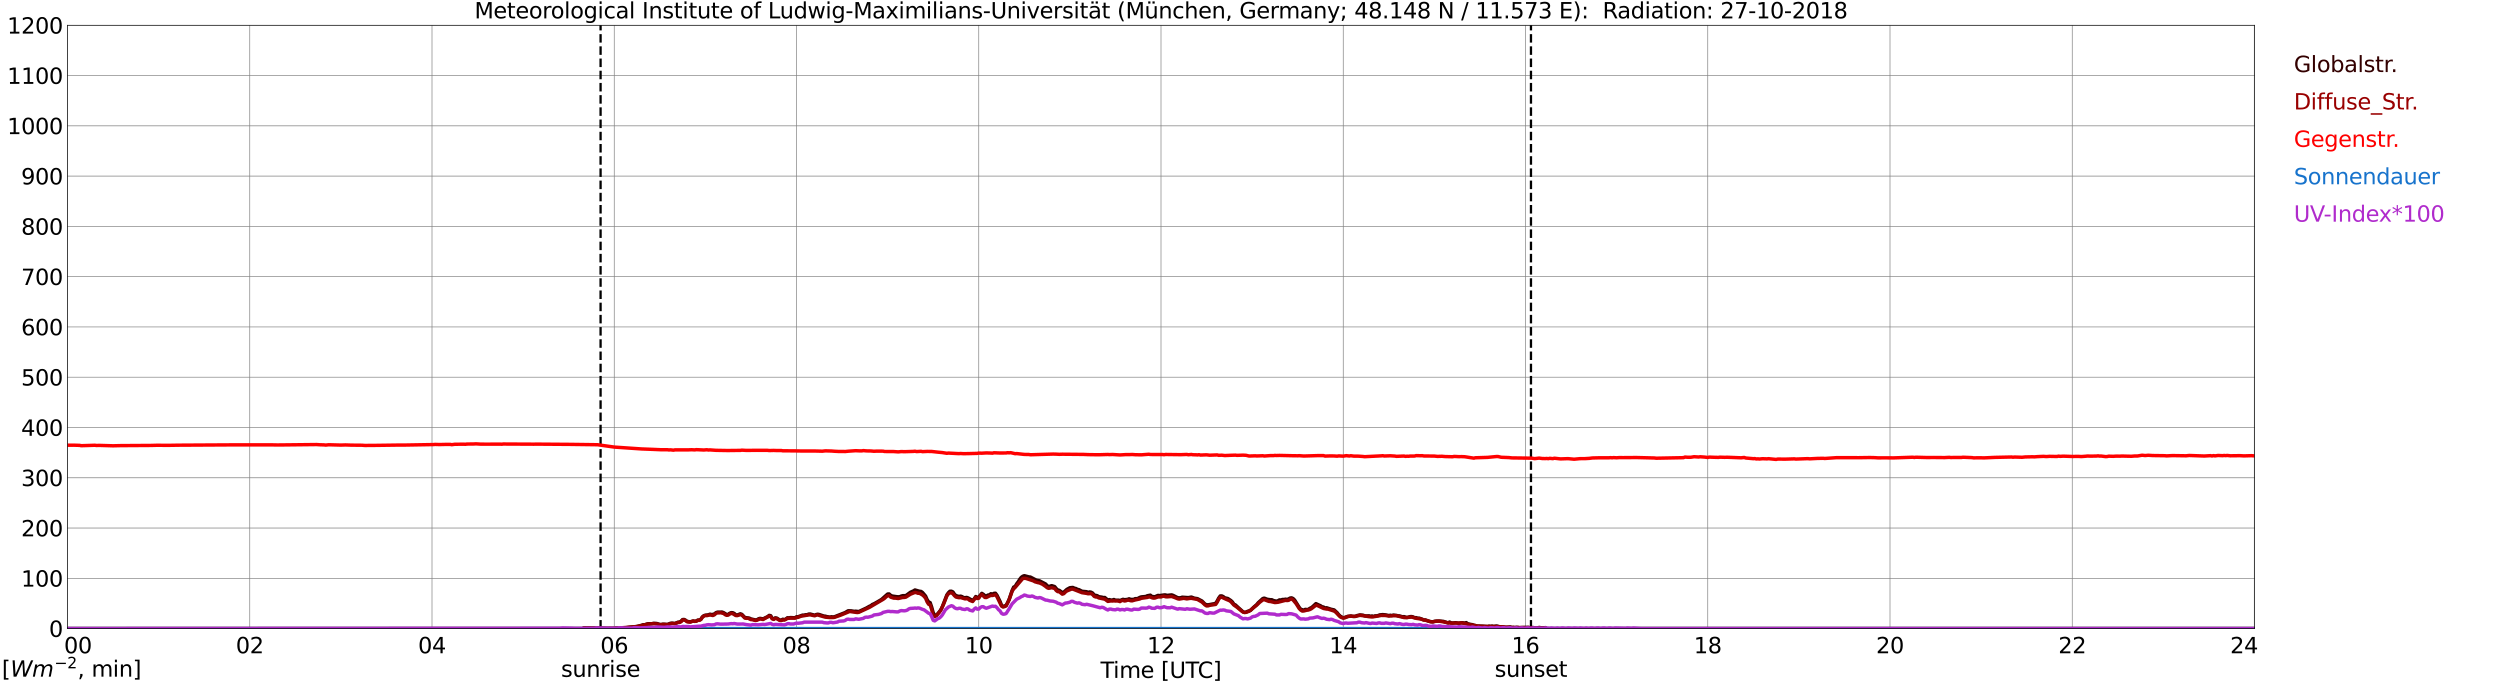 <?xml version="1.0" encoding="utf-8" standalone="no"?>
<!DOCTYPE svg PUBLIC "-//W3C//DTD SVG 1.1//EN"
  "http://www.w3.org/Graphics/SVG/1.1/DTD/svg11.dtd">
<svg xmlns:xlink="http://www.w3.org/1999/xlink" width="1085.4pt" height="296.64pt" viewBox="0 0 1085.4 296.64" xmlns="http://www.w3.org/2000/svg" version="1.1">
 <defs>
  <style type="text/css">*{stroke-linejoin: round; stroke-linecap: butt}</style>
 </defs>
 <g id="figure_1">
  <g id="patch_1">
   <path d="M 0 296.64 
L 1085.4 296.64 
L 1085.4 0 
L 0 0 
z
" style="fill: #ffffff"/>
  </g>
  <g id="axes_1">
   <g id="patch_2">
    <path d="M 29.306 272.909 
L 978.814 272.909 
L 978.814 10.976 
L 29.306 10.976 
z
" style="fill: #ffffff"/>
   </g>
   <g id="patch_3">
    <path d="M 978.814 272.909 
L 978.814 272.909 
L 978.814 10.976 
L 978.814 10.976 
z
" clip-path="url(#pca04f78f98)" style="fill: #d3d3d3; opacity: 0.25; stroke: #d3d3d3; stroke-linejoin: miter"/>
   </g>
   <g id="matplotlib.axis_1">
    <g id="xtick_1">
     <g id="line2d_1">
      <path d="M 29.306 272.909 
L 29.306 10.976 
" clip-path="url(#pca04f78f98)" style="fill: none; stroke: #808080; stroke-width: 0.3; stroke-linecap: square"/>
     </g>
     <g id="line2d_2"/>
     <g id="text_1">
      <!--    00 -->
      <g transform="translate(18.733 283.627) scale(0.095 -0.095)">
       <defs>
        <path id="DejaVuSans-20" transform="scale(0.016)"/>
        <path id="DejaVuSans-30" d="M 2034 4250 
Q 1547 4250 1301 3770 
Q 1056 3291 1056 2328 
Q 1056 1369 1301 889 
Q 1547 409 2034 409 
Q 2525 409 2770 889 
Q 3016 1369 3016 2328 
Q 3016 3291 2770 3770 
Q 2525 4250 2034 4250 
z
M 2034 4750 
Q 2819 4750 3233 4129 
Q 3647 3509 3647 2328 
Q 3647 1150 3233 529 
Q 2819 -91 2034 -91 
Q 1250 -91 836 529 
Q 422 1150 422 2328 
Q 422 3509 836 4129 
Q 1250 4750 2034 4750 
z
" transform="scale(0.016)"/>
       </defs>
       <use xlink:href="#DejaVuSans-20"/>
       <use xlink:href="#DejaVuSans-20" transform="translate(31.787 0)"/>
       <use xlink:href="#DejaVuSans-20" transform="translate(63.574 0)"/>
       <use xlink:href="#DejaVuSans-30" transform="translate(95.361 0)"/>
       <use xlink:href="#DejaVuSans-30" transform="translate(158.984 0)"/>
      </g>
     </g>
    </g>
    <g id="xtick_2">
     <g id="line2d_3">
      <path d="M 108.431 272.909 
L 108.431 10.976 
" clip-path="url(#pca04f78f98)" style="fill: none; stroke: #808080; stroke-width: 0.3; stroke-linecap: square"/>
     </g>
     <g id="line2d_4"/>
     <g id="text_2">
      <!-- 02 -->
      <g transform="translate(102.387 283.627) scale(0.095 -0.095)">
       <defs>
        <path id="DejaVuSans-32" d="M 1228 531 
L 3431 531 
L 3431 0 
L 469 0 
L 469 531 
Q 828 903 1448 1529 
Q 2069 2156 2228 2338 
Q 2531 2678 2651 2914 
Q 2772 3150 2772 3378 
Q 2772 3750 2511 3984 
Q 2250 4219 1831 4219 
Q 1534 4219 1204 4116 
Q 875 4013 500 3803 
L 500 4441 
Q 881 4594 1212 4672 
Q 1544 4750 1819 4750 
Q 2544 4750 2975 4387 
Q 3406 4025 3406 3419 
Q 3406 3131 3298 2873 
Q 3191 2616 2906 2266 
Q 2828 2175 2409 1742 
Q 1991 1309 1228 531 
z
" transform="scale(0.016)"/>
       </defs>
       <use xlink:href="#DejaVuSans-30"/>
       <use xlink:href="#DejaVuSans-32" transform="translate(63.623 0)"/>
      </g>
     </g>
    </g>
    <g id="xtick_3">
     <g id="line2d_5">
      <path d="M 187.557 272.909 
L 187.557 10.976 
" clip-path="url(#pca04f78f98)" style="fill: none; stroke: #808080; stroke-width: 0.3; stroke-linecap: square"/>
     </g>
     <g id="line2d_6"/>
     <g id="text_3">
      <!-- 04 -->
      <g transform="translate(181.513 283.627) scale(0.095 -0.095)">
       <defs>
        <path id="DejaVuSans-34" d="M 2419 4116 
L 825 1625 
L 2419 1625 
L 2419 4116 
z
M 2253 4666 
L 3047 4666 
L 3047 1625 
L 3713 1625 
L 3713 1100 
L 3047 1100 
L 3047 0 
L 2419 0 
L 2419 1100 
L 313 1100 
L 313 1709 
L 2253 4666 
z
" transform="scale(0.016)"/>
       </defs>
       <use xlink:href="#DejaVuSans-30"/>
       <use xlink:href="#DejaVuSans-34" transform="translate(63.623 0)"/>
      </g>
     </g>
    </g>
    <g id="xtick_4">
     <g id="line2d_7">
      <path d="M 266.683 272.909 
L 266.683 10.976 
" clip-path="url(#pca04f78f98)" style="fill: none; stroke: #808080; stroke-width: 0.3; stroke-linecap: square"/>
     </g>
     <g id="line2d_8"/>
     <g id="text_4">
      <!-- 06 -->
      <g transform="translate(260.638 283.627) scale(0.095 -0.095)">
       <defs>
        <path id="DejaVuSans-36" d="M 2113 2584 
Q 1688 2584 1439 2293 
Q 1191 2003 1191 1497 
Q 1191 994 1439 701 
Q 1688 409 2113 409 
Q 2538 409 2786 701 
Q 3034 994 3034 1497 
Q 3034 2003 2786 2293 
Q 2538 2584 2113 2584 
z
M 3366 4563 
L 3366 3988 
Q 3128 4100 2886 4159 
Q 2644 4219 2406 4219 
Q 1781 4219 1451 3797 
Q 1122 3375 1075 2522 
Q 1259 2794 1537 2939 
Q 1816 3084 2150 3084 
Q 2853 3084 3261 2657 
Q 3669 2231 3669 1497 
Q 3669 778 3244 343 
Q 2819 -91 2113 -91 
Q 1303 -91 875 529 
Q 447 1150 447 2328 
Q 447 3434 972 4092 
Q 1497 4750 2381 4750 
Q 2619 4750 2861 4703 
Q 3103 4656 3366 4563 
z
" transform="scale(0.016)"/>
       </defs>
       <use xlink:href="#DejaVuSans-30"/>
       <use xlink:href="#DejaVuSans-36" transform="translate(63.623 0)"/>
      </g>
     </g>
    </g>
    <g id="xtick_5">
     <g id="line2d_9">
      <path d="M 345.808 272.909 
L 345.808 10.976 
" clip-path="url(#pca04f78f98)" style="fill: none; stroke: #808080; stroke-width: 0.3; stroke-linecap: square"/>
     </g>
     <g id="line2d_10"/>
     <g id="text_5">
      <!-- 08 -->
      <g transform="translate(339.764 283.627) scale(0.095 -0.095)">
       <defs>
        <path id="DejaVuSans-38" d="M 2034 2216 
Q 1584 2216 1326 1975 
Q 1069 1734 1069 1313 
Q 1069 891 1326 650 
Q 1584 409 2034 409 
Q 2484 409 2743 651 
Q 3003 894 3003 1313 
Q 3003 1734 2745 1975 
Q 2488 2216 2034 2216 
z
M 1403 2484 
Q 997 2584 770 2862 
Q 544 3141 544 3541 
Q 544 4100 942 4425 
Q 1341 4750 2034 4750 
Q 2731 4750 3128 4425 
Q 3525 4100 3525 3541 
Q 3525 3141 3298 2862 
Q 3072 2584 2669 2484 
Q 3125 2378 3379 2068 
Q 3634 1759 3634 1313 
Q 3634 634 3220 271 
Q 2806 -91 2034 -91 
Q 1263 -91 848 271 
Q 434 634 434 1313 
Q 434 1759 690 2068 
Q 947 2378 1403 2484 
z
M 1172 3481 
Q 1172 3119 1398 2916 
Q 1625 2713 2034 2713 
Q 2441 2713 2670 2916 
Q 2900 3119 2900 3481 
Q 2900 3844 2670 4047 
Q 2441 4250 2034 4250 
Q 1625 4250 1398 4047 
Q 1172 3844 1172 3481 
z
" transform="scale(0.016)"/>
       </defs>
       <use xlink:href="#DejaVuSans-30"/>
       <use xlink:href="#DejaVuSans-38" transform="translate(63.623 0)"/>
      </g>
     </g>
    </g>
    <g id="xtick_6">
     <g id="line2d_11">
      <path d="M 424.934 272.909 
L 424.934 10.976 
" clip-path="url(#pca04f78f98)" style="fill: none; stroke: #808080; stroke-width: 0.3; stroke-linecap: square"/>
     </g>
     <g id="line2d_12"/>
     <g id="text_6">
      <!-- 10 -->
      <g transform="translate(418.89 283.627) scale(0.095 -0.095)">
       <defs>
        <path id="DejaVuSans-31" d="M 794 531 
L 1825 531 
L 1825 4091 
L 703 3866 
L 703 4441 
L 1819 4666 
L 2450 4666 
L 2450 531 
L 3481 531 
L 3481 0 
L 794 0 
L 794 531 
z
" transform="scale(0.016)"/>
       </defs>
       <use xlink:href="#DejaVuSans-31"/>
       <use xlink:href="#DejaVuSans-30" transform="translate(63.623 0)"/>
      </g>
     </g>
    </g>
    <g id="xtick_7">
     <g id="line2d_13">
      <path d="M 504.06 272.909 
L 504.06 10.976 
" clip-path="url(#pca04f78f98)" style="fill: none; stroke: #808080; stroke-width: 0.3; stroke-linecap: square"/>
     </g>
     <g id="line2d_14"/>
     <g id="text_7">
      <!-- 12 -->
      <g transform="translate(498.015 283.627) scale(0.095 -0.095)">
       <use xlink:href="#DejaVuSans-31"/>
       <use xlink:href="#DejaVuSans-32" transform="translate(63.623 0)"/>
      </g>
     </g>
    </g>
    <g id="xtick_8">
     <g id="line2d_15">
      <path d="M 583.185 272.909 
L 583.185 10.976 
" clip-path="url(#pca04f78f98)" style="fill: none; stroke: #808080; stroke-width: 0.3; stroke-linecap: square"/>
     </g>
     <g id="line2d_16"/>
     <g id="text_8">
      <!-- 14 -->
      <g transform="translate(577.141 283.627) scale(0.095 -0.095)">
       <use xlink:href="#DejaVuSans-31"/>
       <use xlink:href="#DejaVuSans-34" transform="translate(63.623 0)"/>
      </g>
     </g>
    </g>
    <g id="xtick_9">
     <g id="line2d_17">
      <path d="M 662.311 272.909 
L 662.311 10.976 
" clip-path="url(#pca04f78f98)" style="fill: none; stroke: #808080; stroke-width: 0.3; stroke-linecap: square"/>
     </g>
     <g id="line2d_18"/>
     <g id="text_9">
      <!-- 16 -->
      <g transform="translate(656.267 283.627) scale(0.095 -0.095)">
       <use xlink:href="#DejaVuSans-31"/>
       <use xlink:href="#DejaVuSans-36" transform="translate(63.623 0)"/>
      </g>
     </g>
    </g>
    <g id="xtick_10">
     <g id="line2d_19">
      <path d="M 741.437 272.909 
L 741.437 10.976 
" clip-path="url(#pca04f78f98)" style="fill: none; stroke: #808080; stroke-width: 0.3; stroke-linecap: square"/>
     </g>
     <g id="line2d_20"/>
     <g id="text_10">
      <!-- 18 -->
      <g transform="translate(735.392 283.627) scale(0.095 -0.095)">
       <use xlink:href="#DejaVuSans-31"/>
       <use xlink:href="#DejaVuSans-38" transform="translate(63.623 0)"/>
      </g>
     </g>
    </g>
    <g id="xtick_11">
     <g id="line2d_21">
      <path d="M 820.562 272.909 
L 820.562 10.976 
" clip-path="url(#pca04f78f98)" style="fill: none; stroke: #808080; stroke-width: 0.3; stroke-linecap: square"/>
     </g>
     <g id="line2d_22"/>
     <g id="text_11">
      <!-- 20 -->
      <g transform="translate(814.518 283.627) scale(0.095 -0.095)">
       <use xlink:href="#DejaVuSans-32"/>
       <use xlink:href="#DejaVuSans-30" transform="translate(63.623 0)"/>
      </g>
     </g>
    </g>
    <g id="xtick_12">
     <g id="line2d_23">
      <path d="M 899.688 272.909 
L 899.688 10.976 
" clip-path="url(#pca04f78f98)" style="fill: none; stroke: #808080; stroke-width: 0.3; stroke-linecap: square"/>
     </g>
     <g id="line2d_24"/>
     <g id="text_12">
      <!-- 22 -->
      <g transform="translate(893.644 283.627) scale(0.095 -0.095)">
       <use xlink:href="#DejaVuSans-32"/>
       <use xlink:href="#DejaVuSans-32" transform="translate(63.623 0)"/>
      </g>
     </g>
    </g>
    <g id="xtick_13">
     <g id="line2d_25">
      <path d="M 978.814 272.909 
L 978.814 10.976 
" clip-path="url(#pca04f78f98)" style="fill: none; stroke: #808080; stroke-width: 0.3; stroke-linecap: square"/>
     </g>
     <g id="line2d_26"/>
     <g id="text_13">
      <!-- 24    -->
      <g transform="translate(968.241 283.627) scale(0.095 -0.095)">
       <use xlink:href="#DejaVuSans-32"/>
       <use xlink:href="#DejaVuSans-34" transform="translate(63.623 0)"/>
       <use xlink:href="#DejaVuSans-20" transform="translate(127.246 0)"/>
       <use xlink:href="#DejaVuSans-20" transform="translate(159.033 0)"/>
       <use xlink:href="#DejaVuSans-20" transform="translate(190.82 0)"/>
      </g>
     </g>
    </g>
    <g id="text_14">
     <!-- Time [UTC] -->
     <g transform="translate(477.806 294.322) scale(0.095 -0.095)">
      <defs>
       <path id="DejaVuSans-54" d="M -19 4666 
L 3928 4666 
L 3928 4134 
L 2272 4134 
L 2272 0 
L 1638 0 
L 1638 4134 
L -19 4134 
L -19 4666 
z
" transform="scale(0.016)"/>
       <path id="DejaVuSans-69" d="M 603 3500 
L 1178 3500 
L 1178 0 
L 603 0 
L 603 3500 
z
M 603 4863 
L 1178 4863 
L 1178 4134 
L 603 4134 
L 603 4863 
z
" transform="scale(0.016)"/>
       <path id="DejaVuSans-6d" d="M 3328 2828 
Q 3544 3216 3844 3400 
Q 4144 3584 4550 3584 
Q 5097 3584 5394 3201 
Q 5691 2819 5691 2113 
L 5691 0 
L 5113 0 
L 5113 2094 
Q 5113 2597 4934 2840 
Q 4756 3084 4391 3084 
Q 3944 3084 3684 2787 
Q 3425 2491 3425 1978 
L 3425 0 
L 2847 0 
L 2847 2094 
Q 2847 2600 2669 2842 
Q 2491 3084 2119 3084 
Q 1678 3084 1418 2786 
Q 1159 2488 1159 1978 
L 1159 0 
L 581 0 
L 581 3500 
L 1159 3500 
L 1159 2956 
Q 1356 3278 1631 3431 
Q 1906 3584 2284 3584 
Q 2666 3584 2933 3390 
Q 3200 3197 3328 2828 
z
" transform="scale(0.016)"/>
       <path id="DejaVuSans-65" d="M 3597 1894 
L 3597 1613 
L 953 1613 
Q 991 1019 1311 708 
Q 1631 397 2203 397 
Q 2534 397 2845 478 
Q 3156 559 3463 722 
L 3463 178 
Q 3153 47 2828 -22 
Q 2503 -91 2169 -91 
Q 1331 -91 842 396 
Q 353 884 353 1716 
Q 353 2575 817 3079 
Q 1281 3584 2069 3584 
Q 2775 3584 3186 3129 
Q 3597 2675 3597 1894 
z
M 3022 2063 
Q 3016 2534 2758 2815 
Q 2500 3097 2075 3097 
Q 1594 3097 1305 2825 
Q 1016 2553 972 2059 
L 3022 2063 
z
" transform="scale(0.016)"/>
       <path id="DejaVuSans-5b" d="M 550 4863 
L 1875 4863 
L 1875 4416 
L 1125 4416 
L 1125 -397 
L 1875 -397 
L 1875 -844 
L 550 -844 
L 550 4863 
z
" transform="scale(0.016)"/>
       <path id="DejaVuSans-55" d="M 556 4666 
L 1191 4666 
L 1191 1831 
Q 1191 1081 1462 751 
Q 1734 422 2344 422 
Q 2950 422 3222 751 
Q 3494 1081 3494 1831 
L 3494 4666 
L 4128 4666 
L 4128 1753 
Q 4128 841 3676 375 
Q 3225 -91 2344 -91 
Q 1459 -91 1007 375 
Q 556 841 556 1753 
L 556 4666 
z
" transform="scale(0.016)"/>
       <path id="DejaVuSans-43" d="M 4122 4306 
L 4122 3641 
Q 3803 3938 3442 4084 
Q 3081 4231 2675 4231 
Q 1875 4231 1450 3742 
Q 1025 3253 1025 2328 
Q 1025 1406 1450 917 
Q 1875 428 2675 428 
Q 3081 428 3442 575 
Q 3803 722 4122 1019 
L 4122 359 
Q 3791 134 3420 21 
Q 3050 -91 2638 -91 
Q 1578 -91 968 557 
Q 359 1206 359 2328 
Q 359 3453 968 4101 
Q 1578 4750 2638 4750 
Q 3056 4750 3426 4639 
Q 3797 4528 4122 4306 
z
" transform="scale(0.016)"/>
       <path id="DejaVuSans-5d" d="M 1947 4863 
L 1947 -844 
L 622 -844 
L 622 -397 
L 1369 -397 
L 1369 4416 
L 622 4416 
L 622 4863 
L 1947 4863 
z
" transform="scale(0.016)"/>
      </defs>
      <use xlink:href="#DejaVuSans-54"/>
      <use xlink:href="#DejaVuSans-69" transform="translate(57.959 0)"/>
      <use xlink:href="#DejaVuSans-6d" transform="translate(85.742 0)"/>
      <use xlink:href="#DejaVuSans-65" transform="translate(183.154 0)"/>
      <use xlink:href="#DejaVuSans-20" transform="translate(244.678 0)"/>
      <use xlink:href="#DejaVuSans-5b" transform="translate(276.465 0)"/>
      <use xlink:href="#DejaVuSans-55" transform="translate(315.479 0)"/>
      <use xlink:href="#DejaVuSans-54" transform="translate(388.672 0)"/>
      <use xlink:href="#DejaVuSans-43" transform="translate(443.881 0)"/>
      <use xlink:href="#DejaVuSans-5d" transform="translate(513.705 0)"/>
     </g>
    </g>
   </g>
   <g id="matplotlib.axis_2">
    <g id="ytick_1">
     <g id="line2d_27">
      <path d="M 29.306 272.909 
L 978.814 272.909 
" clip-path="url(#pca04f78f98)" style="fill: none; stroke: #808080; stroke-width: 0.3; stroke-linecap: square"/>
     </g>
     <g id="line2d_28"/>
     <g id="text_15">
      <!-- 0 -->
      <g transform="translate(21.261 276.518) scale(0.095 -0.095)">
       <use xlink:href="#DejaVuSans-30"/>
      </g>
     </g>
    </g>
    <g id="ytick_2">
     <g id="line2d_29">
      <path d="M 29.306 251.081 
L 978.814 251.081 
" clip-path="url(#pca04f78f98)" style="fill: none; stroke: #808080; stroke-width: 0.3; stroke-linecap: square"/>
     </g>
     <g id="line2d_30"/>
     <g id="text_16">
      <!-- 100 -->
      <g transform="translate(9.173 254.69) scale(0.095 -0.095)">
       <use xlink:href="#DejaVuSans-31"/>
       <use xlink:href="#DejaVuSans-30" transform="translate(63.623 0)"/>
       <use xlink:href="#DejaVuSans-30" transform="translate(127.246 0)"/>
      </g>
     </g>
    </g>
    <g id="ytick_3">
     <g id="line2d_31">
      <path d="M 29.306 229.253 
L 978.814 229.253 
" clip-path="url(#pca04f78f98)" style="fill: none; stroke: #808080; stroke-width: 0.3; stroke-linecap: square"/>
     </g>
     <g id="line2d_32"/>
     <g id="text_17">
      <!-- 200 -->
      <g transform="translate(9.173 232.863) scale(0.095 -0.095)">
       <use xlink:href="#DejaVuSans-32"/>
       <use xlink:href="#DejaVuSans-30" transform="translate(63.623 0)"/>
       <use xlink:href="#DejaVuSans-30" transform="translate(127.246 0)"/>
      </g>
     </g>
    </g>
    <g id="ytick_4">
     <g id="line2d_33">
      <path d="M 29.306 207.426 
L 978.814 207.426 
" clip-path="url(#pca04f78f98)" style="fill: none; stroke: #808080; stroke-width: 0.3; stroke-linecap: square"/>
     </g>
     <g id="line2d_34"/>
     <g id="text_18">
      <!-- 300 -->
      <g transform="translate(9.173 211.035) scale(0.095 -0.095)">
       <defs>
        <path id="DejaVuSans-33" d="M 2597 2516 
Q 3050 2419 3304 2112 
Q 3559 1806 3559 1356 
Q 3559 666 3084 287 
Q 2609 -91 1734 -91 
Q 1441 -91 1130 -33 
Q 819 25 488 141 
L 488 750 
Q 750 597 1062 519 
Q 1375 441 1716 441 
Q 2309 441 2620 675 
Q 2931 909 2931 1356 
Q 2931 1769 2642 2001 
Q 2353 2234 1838 2234 
L 1294 2234 
L 1294 2753 
L 1863 2753 
Q 2328 2753 2575 2939 
Q 2822 3125 2822 3475 
Q 2822 3834 2567 4026 
Q 2313 4219 1838 4219 
Q 1578 4219 1281 4162 
Q 984 4106 628 3988 
L 628 4550 
Q 988 4650 1302 4700 
Q 1616 4750 1894 4750 
Q 2613 4750 3031 4423 
Q 3450 4097 3450 3541 
Q 3450 3153 3228 2886 
Q 3006 2619 2597 2516 
z
" transform="scale(0.016)"/>
       </defs>
       <use xlink:href="#DejaVuSans-33"/>
       <use xlink:href="#DejaVuSans-30" transform="translate(63.623 0)"/>
       <use xlink:href="#DejaVuSans-30" transform="translate(127.246 0)"/>
      </g>
     </g>
    </g>
    <g id="ytick_5">
     <g id="line2d_35">
      <path d="M 29.306 185.598 
L 978.814 185.598 
" clip-path="url(#pca04f78f98)" style="fill: none; stroke: #808080; stroke-width: 0.3; stroke-linecap: square"/>
     </g>
     <g id="line2d_36"/>
     <g id="text_19">
      <!-- 400 -->
      <g transform="translate(9.173 189.207) scale(0.095 -0.095)">
       <use xlink:href="#DejaVuSans-34"/>
       <use xlink:href="#DejaVuSans-30" transform="translate(63.623 0)"/>
       <use xlink:href="#DejaVuSans-30" transform="translate(127.246 0)"/>
      </g>
     </g>
    </g>
    <g id="ytick_6">
     <g id="line2d_37">
      <path d="M 29.306 163.77 
L 978.814 163.77 
" clip-path="url(#pca04f78f98)" style="fill: none; stroke: #808080; stroke-width: 0.3; stroke-linecap: square"/>
     </g>
     <g id="line2d_38"/>
     <g id="text_20">
      <!-- 500 -->
      <g transform="translate(9.173 167.379) scale(0.095 -0.095)">
       <defs>
        <path id="DejaVuSans-35" d="M 691 4666 
L 3169 4666 
L 3169 4134 
L 1269 4134 
L 1269 2991 
Q 1406 3038 1543 3061 
Q 1681 3084 1819 3084 
Q 2600 3084 3056 2656 
Q 3513 2228 3513 1497 
Q 3513 744 3044 326 
Q 2575 -91 1722 -91 
Q 1428 -91 1123 -41 
Q 819 9 494 109 
L 494 744 
Q 775 591 1075 516 
Q 1375 441 1709 441 
Q 2250 441 2565 725 
Q 2881 1009 2881 1497 
Q 2881 1984 2565 2268 
Q 2250 2553 1709 2553 
Q 1456 2553 1204 2497 
Q 953 2441 691 2322 
L 691 4666 
z
" transform="scale(0.016)"/>
       </defs>
       <use xlink:href="#DejaVuSans-35"/>
       <use xlink:href="#DejaVuSans-30" transform="translate(63.623 0)"/>
       <use xlink:href="#DejaVuSans-30" transform="translate(127.246 0)"/>
      </g>
     </g>
    </g>
    <g id="ytick_7">
     <g id="line2d_39">
      <path d="M 29.306 141.942 
L 978.814 141.942 
" clip-path="url(#pca04f78f98)" style="fill: none; stroke: #808080; stroke-width: 0.3; stroke-linecap: square"/>
     </g>
     <g id="line2d_40"/>
     <g id="text_21">
      <!-- 600 -->
      <g transform="translate(9.173 145.551) scale(0.095 -0.095)">
       <use xlink:href="#DejaVuSans-36"/>
       <use xlink:href="#DejaVuSans-30" transform="translate(63.623 0)"/>
       <use xlink:href="#DejaVuSans-30" transform="translate(127.246 0)"/>
      </g>
     </g>
    </g>
    <g id="ytick_8">
     <g id="line2d_41">
      <path d="M 29.306 120.114 
L 978.814 120.114 
" clip-path="url(#pca04f78f98)" style="fill: none; stroke: #808080; stroke-width: 0.3; stroke-linecap: square"/>
     </g>
     <g id="line2d_42"/>
     <g id="text_22">
      <!-- 700 -->
      <g transform="translate(9.173 123.724) scale(0.095 -0.095)">
       <defs>
        <path id="DejaVuSans-37" d="M 525 4666 
L 3525 4666 
L 3525 4397 
L 1831 0 
L 1172 0 
L 2766 4134 
L 525 4134 
L 525 4666 
z
" transform="scale(0.016)"/>
       </defs>
       <use xlink:href="#DejaVuSans-37"/>
       <use xlink:href="#DejaVuSans-30" transform="translate(63.623 0)"/>
       <use xlink:href="#DejaVuSans-30" transform="translate(127.246 0)"/>
      </g>
     </g>
    </g>
    <g id="ytick_9">
     <g id="line2d_43">
      <path d="M 29.306 98.287 
L 978.814 98.287 
" clip-path="url(#pca04f78f98)" style="fill: none; stroke: #808080; stroke-width: 0.3; stroke-linecap: square"/>
     </g>
     <g id="line2d_44"/>
     <g id="text_23">
      <!-- 800 -->
      <g transform="translate(9.173 101.896) scale(0.095 -0.095)">
       <use xlink:href="#DejaVuSans-38"/>
       <use xlink:href="#DejaVuSans-30" transform="translate(63.623 0)"/>
       <use xlink:href="#DejaVuSans-30" transform="translate(127.246 0)"/>
      </g>
     </g>
    </g>
    <g id="ytick_10">
     <g id="line2d_45">
      <path d="M 29.306 76.459 
L 978.814 76.459 
" clip-path="url(#pca04f78f98)" style="fill: none; stroke: #808080; stroke-width: 0.3; stroke-linecap: square"/>
     </g>
     <g id="line2d_46"/>
     <g id="text_24">
      <!-- 900 -->
      <g transform="translate(9.173 80.068) scale(0.095 -0.095)">
       <defs>
        <path id="DejaVuSans-39" d="M 703 97 
L 703 672 
Q 941 559 1184 500 
Q 1428 441 1663 441 
Q 2288 441 2617 861 
Q 2947 1281 2994 2138 
Q 2813 1869 2534 1725 
Q 2256 1581 1919 1581 
Q 1219 1581 811 2004 
Q 403 2428 403 3163 
Q 403 3881 828 4315 
Q 1253 4750 1959 4750 
Q 2769 4750 3195 4129 
Q 3622 3509 3622 2328 
Q 3622 1225 3098 567 
Q 2575 -91 1691 -91 
Q 1453 -91 1209 -44 
Q 966 3 703 97 
z
M 1959 2075 
Q 2384 2075 2632 2365 
Q 2881 2656 2881 3163 
Q 2881 3666 2632 3958 
Q 2384 4250 1959 4250 
Q 1534 4250 1286 3958 
Q 1038 3666 1038 3163 
Q 1038 2656 1286 2365 
Q 1534 2075 1959 2075 
z
" transform="scale(0.016)"/>
       </defs>
       <use xlink:href="#DejaVuSans-39"/>
       <use xlink:href="#DejaVuSans-30" transform="translate(63.623 0)"/>
       <use xlink:href="#DejaVuSans-30" transform="translate(127.246 0)"/>
      </g>
     </g>
    </g>
    <g id="ytick_11">
     <g id="line2d_47">
      <path d="M 29.306 54.631 
L 978.814 54.631 
" clip-path="url(#pca04f78f98)" style="fill: none; stroke: #808080; stroke-width: 0.3; stroke-linecap: square"/>
     </g>
     <g id="line2d_48"/>
     <g id="text_25">
      <!-- 1000 -->
      <g transform="translate(3.128 58.24) scale(0.095 -0.095)">
       <use xlink:href="#DejaVuSans-31"/>
       <use xlink:href="#DejaVuSans-30" transform="translate(63.623 0)"/>
       <use xlink:href="#DejaVuSans-30" transform="translate(127.246 0)"/>
       <use xlink:href="#DejaVuSans-30" transform="translate(190.869 0)"/>
      </g>
     </g>
    </g>
    <g id="ytick_12">
     <g id="line2d_49">
      <path d="M 29.306 32.803 
L 978.814 32.803 
" clip-path="url(#pca04f78f98)" style="fill: none; stroke: #808080; stroke-width: 0.3; stroke-linecap: square"/>
     </g>
     <g id="line2d_50"/>
     <g id="text_26">
      <!-- 1100 -->
      <g transform="translate(3.128 36.413) scale(0.095 -0.095)">
       <use xlink:href="#DejaVuSans-31"/>
       <use xlink:href="#DejaVuSans-31" transform="translate(63.623 0)"/>
       <use xlink:href="#DejaVuSans-30" transform="translate(127.246 0)"/>
       <use xlink:href="#DejaVuSans-30" transform="translate(190.869 0)"/>
      </g>
     </g>
    </g>
    <g id="ytick_13">
     <g id="line2d_51">
      <path d="M 29.306 10.976 
L 978.814 10.976 
" clip-path="url(#pca04f78f98)" style="fill: none; stroke: #808080; stroke-width: 0.3; stroke-linecap: square"/>
     </g>
     <g id="line2d_52"/>
     <g id="text_27">
      <!-- 1200 -->
      <g transform="translate(3.128 14.585) scale(0.095 -0.095)">
       <use xlink:href="#DejaVuSans-31"/>
       <use xlink:href="#DejaVuSans-32" transform="translate(63.623 0)"/>
       <use xlink:href="#DejaVuSans-30" transform="translate(127.246 0)"/>
       <use xlink:href="#DejaVuSans-30" transform="translate(190.869 0)"/>
      </g>
     </g>
    </g>
   </g>
   <g id="line2d_53">
    <path d="M 260.748 272.909 
L 260.748 10.976 
" clip-path="url(#pca04f78f98)" style="fill: none; stroke-dasharray: 3.7,1.6; stroke-dashoffset: 0; stroke: #000000"/>
   </g>
   <g id="line2d_54">
    <path d="M 664.685 272.909 
L 664.685 10.976 
" clip-path="url(#pca04f78f98)" style="fill: none; stroke-dasharray: 3.7,1.6; stroke-dashoffset: 0; stroke: #000000"/>
   </g>
   <g id="line2d_55">
    <path d="M 29.306 272.909 
L 252.836 272.909 
L 253.495 272.638 
L 255.473 272.638 
L 258.111 272.701 
L 260.089 272.638 
L 262.726 272.795 
L 264.045 272.826 
L 266.683 272.859 
L 267.342 272.701 
L 268.661 272.732 
L 270.639 272.577 
L 271.298 272.608 
L 273.277 272.326 
L 276.573 271.981 
L 278.552 271.479 
L 279.211 271.228 
L 279.87 271.259 
L 281.189 270.82 
L 282.508 270.789 
L 283.167 270.789 
L 283.827 270.599 
L 285.145 270.693 
L 286.464 271.101 
L 287.124 271.134 
L 287.783 270.977 
L 289.761 271.101 
L 291.08 270.599 
L 291.739 270.538 
L 293.058 270.663 
L 294.377 270.13 
L 295.036 270.067 
L 295.696 269.691 
L 296.355 269.002 
L 297.014 268.938 
L 297.674 269.283 
L 298.333 269.785 
L 299.652 269.973 
L 300.971 269.598 
L 301.63 269.785 
L 302.289 269.628 
L 302.949 269.22 
L 303.608 269.189 
L 304.267 268.908 
L 304.927 267.84 
L 305.586 267.308 
L 306.246 267.087 
L 307.564 266.93 
L 308.224 266.649 
L 308.883 266.806 
L 309.543 266.742 
L 310.202 266.524 
L 310.861 265.989 
L 311.521 265.771 
L 313.499 265.738 
L 314.158 265.989 
L 315.477 266.806 
L 316.136 266.742 
L 316.796 266.273 
L 317.455 265.989 
L 318.114 266.022 
L 318.774 266.334 
L 319.433 266.93 
L 320.093 267.024 
L 321.411 266.491 
L 322.071 266.712 
L 323.39 268.091 
L 325.368 268.373 
L 326.027 268.718 
L 328.005 269.157 
L 328.665 269.063 
L 329.324 268.657 
L 329.983 268.467 
L 331.302 268.687 
L 333.28 267.716 
L 333.94 267.181 
L 334.599 267.308 
L 335.258 268.436 
L 335.918 268.718 
L 336.577 268.249 
L 337.236 268.342 
L 338.555 269.189 
L 339.215 269.22 
L 339.874 268.844 
L 340.533 269.002 
L 341.193 268.781 
L 341.852 268.216 
L 342.512 268.249 
L 343.171 268.122 
L 345.149 268.216 
L 345.808 267.777 
L 346.468 267.777 
L 348.446 267.057 
L 349.105 267.057 
L 349.765 266.9 
L 350.424 266.9 
L 351.083 266.618 
L 351.743 266.585 
L 353.062 266.93 
L 353.721 267.12 
L 354.38 266.806 
L 355.04 266.679 
L 355.699 266.806 
L 357.677 267.465 
L 358.337 267.526 
L 358.996 267.716 
L 360.315 267.934 
L 360.974 267.777 
L 361.634 267.871 
L 362.293 267.777 
L 366.909 265.959 
L 368.227 265.175 
L 369.546 265.206 
L 370.865 265.426 
L 371.524 265.363 
L 372.843 265.52 
L 376.14 263.983 
L 377.459 263.23 
L 378.118 262.949 
L 378.777 262.414 
L 379.437 262.163 
L 380.756 261.412 
L 382.734 260.251 
L 385.371 257.898 
L 386.031 257.867 
L 386.69 258.463 
L 387.349 258.778 
L 389.328 259.059 
L 389.987 259.122 
L 390.646 259.059 
L 391.306 258.778 
L 391.965 258.62 
L 393.284 258.59 
L 395.262 257.147 
L 396.581 256.551 
L 397.24 256.143 
L 399.218 256.706 
L 399.878 256.769 
L 400.537 257.241 
L 401.856 258.808 
L 402.515 260.314 
L 403.175 261.349 
L 403.834 261.63 
L 404.493 263.575 
L 405.153 265.989 
L 405.812 267.12 
L 406.471 267.244 
L 407.79 265.645 
L 408.45 264.767 
L 409.109 263.451 
L 411.087 258.306 
L 411.746 257.365 
L 412.406 256.706 
L 413.065 256.675 
L 413.725 256.99 
L 414.384 257.994 
L 415.043 258.59 
L 416.362 258.965 
L 417.022 258.808 
L 417.681 259.029 
L 418.34 259.435 
L 419 259.498 
L 419.659 259.373 
L 420.318 259.592 
L 421.637 260.375 
L 422.297 260.659 
L 422.956 260 
L 423.615 258.996 
L 424.275 259.341 
L 424.934 259.247 
L 426.253 257.616 
L 426.912 258.024 
L 427.572 258.59 
L 428.231 258.778 
L 428.89 258.369 
L 429.55 258.275 
L 430.209 257.773 
L 430.869 257.961 
L 431.528 257.616 
L 432.187 257.553 
L 432.847 258.433 
L 434.165 261.098 
L 434.825 262.792 
L 435.484 263.294 
L 436.803 262.855 
L 437.462 261.663 
L 438.122 260.22 
L 439.44 256.331 
L 440.1 254.888 
L 440.759 254.573 
L 441.419 253.445 
L 442.078 252.568 
L 442.737 251.5 
L 443.397 250.653 
L 444.056 250.184 
L 444.716 249.933 
L 446.694 250.465 
L 447.353 250.529 
L 449.991 251.908 
L 451.309 252.159 
L 453.947 253.539 
L 454.606 254.229 
L 455.266 254.7 
L 456.584 254.261 
L 457.903 254.67 
L 458.563 255.514 
L 459.222 256.143 
L 459.881 256.3 
L 461.2 257.241 
L 461.859 257.084 
L 463.178 255.892 
L 464.497 255.169 
L 465.816 255.045 
L 466.475 255.39 
L 467.134 255.514 
L 467.794 255.892 
L 468.453 256.016 
L 469.772 256.706 
L 471.75 256.896 
L 472.409 257.178 
L 473.069 256.99 
L 473.728 257.114 
L 474.388 257.492 
L 475.047 258.339 
L 476.366 258.62 
L 477.025 259.059 
L 478.344 259.247 
L 479.003 259.435 
L 479.663 259.404 
L 480.981 260.532 
L 481.641 260.314 
L 482.3 260.532 
L 482.96 260.502 
L 483.619 260.281 
L 484.278 260.596 
L 485.597 260.565 
L 486.256 260.722 
L 487.575 260.188 
L 488.235 260.375 
L 489.553 260.22 
L 490.213 259.969 
L 490.872 260.22 
L 492.191 260.22 
L 492.85 259.906 
L 493.51 259.937 
L 494.169 259.749 
L 494.828 259.373 
L 495.488 259.153 
L 497.466 258.965 
L 498.125 258.651 
L 499.444 258.4 
L 500.103 258.965 
L 501.422 259.09 
L 502.741 258.494 
L 503.4 258.59 
L 505.379 258.306 
L 506.038 258.306 
L 506.697 258.494 
L 508.675 258.275 
L 509.335 258.494 
L 511.313 259.498 
L 511.972 259.561 
L 512.632 259.498 
L 513.291 259.28 
L 514.61 259.373 
L 515.929 259.467 
L 517.247 259.216 
L 518.566 259.718 
L 519.885 259.906 
L 521.863 260.941 
L 523.182 262.29 
L 523.841 262.541 
L 524.501 262.604 
L 526.479 262.226 
L 527.138 262.132 
L 527.797 261.912 
L 528.457 260.91 
L 529.116 259.655 
L 529.776 258.745 
L 530.435 258.714 
L 531.094 259.029 
L 531.754 259.561 
L 533.073 259.843 
L 534.391 260.722 
L 535.051 261.349 
L 535.71 262.353 
L 536.369 262.634 
L 537.688 263.857 
L 539.666 265.614 
L 540.326 265.865 
L 540.985 265.771 
L 541.644 265.426 
L 542.963 264.988 
L 544.282 263.639 
L 545.601 262.508 
L 546.26 261.694 
L 548.238 259.875 
L 548.898 259.686 
L 550.216 260.188 
L 551.535 260.375 
L 552.195 260.375 
L 552.854 260.722 
L 554.173 261.004 
L 554.832 260.816 
L 555.491 260.439 
L 556.151 260.502 
L 556.81 260.251 
L 557.47 260.281 
L 558.129 260.126 
L 558.788 260.251 
L 559.448 260.03 
L 560.107 259.655 
L 560.766 259.561 
L 561.426 259.875 
L 562.085 260.532 
L 564.063 263.7 
L 564.723 264.516 
L 566.042 264.924 
L 566.701 264.547 
L 567.36 264.64 
L 568.02 264.579 
L 568.679 264.108 
L 569.338 263.826 
L 569.998 263.294 
L 571.317 262.069 
L 572.635 262.698 
L 573.295 262.979 
L 573.954 263.451 
L 574.613 263.545 
L 575.273 263.983 
L 575.932 263.857 
L 577.91 264.516 
L 579.229 264.798 
L 580.548 266.022 
L 581.207 266.869 
L 581.867 267.496 
L 583.185 268.279 
L 585.164 267.589 
L 585.823 267.589 
L 586.482 267.402 
L 587.142 267.589 
L 587.801 267.653 
L 588.46 267.589 
L 589.12 267.275 
L 590.439 266.963 
L 591.757 267.087 
L 592.417 267.338 
L 593.076 267.432 
L 594.395 267.369 
L 595.054 267.559 
L 595.714 267.432 
L 596.373 267.62 
L 597.032 267.369 
L 597.692 267.369 
L 598.351 267.244 
L 599.011 266.963 
L 600.329 266.836 
L 601.648 266.963 
L 602.967 267.244 
L 603.626 267.12 
L 604.286 267.244 
L 604.945 267.024 
L 606.264 267.181 
L 606.923 267.369 
L 607.582 267.402 
L 608.901 267.777 
L 609.561 267.716 
L 610.879 268.122 
L 612.198 267.716 
L 612.858 267.683 
L 613.517 267.84 
L 614.176 268.185 
L 614.836 268.155 
L 615.495 268.406 
L 616.154 268.373 
L 617.473 268.844 
L 618.133 269.157 
L 618.792 269.126 
L 620.111 269.628 
L 620.77 269.849 
L 622.089 269.973 
L 622.748 269.753 
L 624.067 269.628 
L 625.386 269.659 
L 626.705 269.785 
L 628.683 270.444 
L 629.342 270.067 
L 630.001 270.412 
L 630.661 270.506 
L 631.98 270.348 
L 633.298 270.569 
L 634.617 270.348 
L 635.936 270.506 
L 636.595 270.318 
L 637.255 270.82 
L 638.573 271.101 
L 639.233 271.195 
L 639.892 271.479 
L 640.552 271.573 
L 641.211 271.791 
L 643.848 271.855 
L 645.827 272.012 
L 646.486 271.824 
L 647.145 271.918 
L 647.805 271.791 
L 648.464 271.948 
L 649.783 271.761 
L 651.761 272.293 
L 652.42 272.136 
L 653.739 272.42 
L 655.717 272.169 
L 656.377 272.481 
L 657.036 272.357 
L 657.695 272.481 
L 658.355 272.357 
L 659.014 272.387 
L 659.674 272.577 
L 660.333 272.45 
L 663.63 272.357 
L 664.289 272.608 
L 664.949 272.42 
L 665.608 272.45 
L 666.927 272.701 
L 668.246 272.42 
L 670.224 272.701 
L 670.883 272.481 
L 671.542 272.909 
L 978.154 272.909 
L 978.154 272.909 
" clip-path="url(#pca04f78f98)" style="fill: none; stroke: #330000; stroke-width: 1.5; stroke-linecap: square"/>
   </g>
   <g id="line2d_56">
    <path d="M 29.306 272.909 
L 252.836 272.909 
L 253.495 272.61 
L 254.814 272.61 
L 260.089 272.693 
L 262.726 272.778 
L 268.002 272.693 
L 275.914 272.106 
L 277.233 271.896 
L 281.189 270.973 
L 281.849 270.973 
L 283.167 270.763 
L 284.486 270.846 
L 285.145 270.888 
L 286.464 271.224 
L 288.442 271.097 
L 289.761 271.224 
L 291.739 270.678 
L 293.058 270.805 
L 294.377 270.259 
L 295.036 270.259 
L 295.696 269.923 
L 296.355 269.209 
L 297.014 269.168 
L 297.674 269.46 
L 298.333 269.964 
L 299.652 270.091 
L 300.971 269.628 
L 301.63 269.755 
L 302.289 269.713 
L 302.949 269.336 
L 303.608 269.336 
L 304.267 268.958 
L 304.927 268.035 
L 305.586 267.489 
L 306.246 267.236 
L 306.905 267.277 
L 308.224 266.985 
L 309.543 267.236 
L 310.202 266.9 
L 310.861 266.312 
L 311.521 266.061 
L 312.18 266.103 
L 312.839 266.018 
L 314.158 266.354 
L 314.818 266.858 
L 315.477 267.153 
L 316.136 267.068 
L 316.796 266.607 
L 317.455 266.312 
L 318.114 266.439 
L 319.433 267.236 
L 320.093 267.277 
L 321.411 266.858 
L 322.071 267.026 
L 323.39 268.369 
L 324.049 268.454 
L 324.708 268.412 
L 326.027 268.999 
L 326.686 269.041 
L 328.005 269.419 
L 328.665 269.25 
L 329.983 268.705 
L 331.302 268.958 
L 333.94 267.489 
L 334.599 267.699 
L 335.258 268.705 
L 335.918 268.914 
L 336.577 268.495 
L 337.236 268.622 
L 338.555 269.377 
L 339.215 269.419 
L 339.874 269.168 
L 340.533 269.209 
L 341.852 268.495 
L 343.171 268.369 
L 345.149 268.369 
L 345.808 268.118 
L 346.468 268.035 
L 347.787 267.53 
L 351.083 266.985 
L 351.743 266.943 
L 353.721 267.362 
L 354.38 267.068 
L 355.04 266.985 
L 356.359 267.404 
L 358.337 267.95 
L 360.315 268.118 
L 361.634 268.118 
L 362.293 268.035 
L 364.93 267.109 
L 368.887 265.472 
L 370.865 265.767 
L 372.184 265.935 
L 372.843 265.852 
L 377.459 263.711 
L 383.393 260.227 
L 384.053 259.764 
L 384.712 259.135 
L 385.371 258.673 
L 386.031 258.59 
L 386.69 259.26 
L 388.009 259.681 
L 388.668 259.681 
L 389.987 259.849 
L 391.965 259.387 
L 392.624 259.387 
L 393.284 259.26 
L 395.262 258 
L 397.24 257.204 
L 397.899 257.33 
L 398.559 257.581 
L 399.218 257.581 
L 400.537 258.337 
L 401.196 258.924 
L 401.856 259.723 
L 402.515 261.318 
L 403.175 262.366 
L 403.834 262.619 
L 404.493 264.592 
L 405.153 267.277 
L 405.812 267.699 
L 406.471 267.404 
L 407.79 265.893 
L 408.45 264.97 
L 409.768 262.074 
L 411.087 258.758 
L 411.746 257.832 
L 412.406 257.455 
L 413.065 257.33 
L 413.725 257.832 
L 414.384 258.631 
L 415.043 259.218 
L 416.362 259.513 
L 417.022 259.428 
L 419 260.015 
L 419.659 259.932 
L 420.318 260.1 
L 420.978 260.646 
L 422.297 261.15 
L 423.615 259.428 
L 424.275 259.849 
L 424.934 259.723 
L 425.593 258.714 
L 426.253 258.086 
L 427.572 259.387 
L 428.231 259.428 
L 429.55 258.758 
L 430.209 258.505 
L 430.869 258.546 
L 432.187 258.212 
L 432.847 259.092 
L 434.825 263.165 
L 435.484 263.543 
L 436.144 263.374 
L 436.803 263.08 
L 438.122 260.436 
L 439.44 256.658 
L 440.1 255.65 
L 440.759 255.021 
L 444.056 251.16 
L 444.716 251.074 
L 445.375 251.118 
L 448.672 252.21 
L 449.331 252.587 
L 450.65 252.965 
L 451.309 253.089 
L 452.628 253.679 
L 453.947 254.602 
L 454.606 255.148 
L 455.266 255.44 
L 456.584 255.148 
L 457.903 255.484 
L 458.563 256.363 
L 459.222 256.868 
L 459.881 256.909 
L 461.2 257.959 
L 461.859 257.749 
L 462.519 257.077 
L 463.178 256.575 
L 465.156 255.776 
L 465.816 255.776 
L 469.772 257.33 
L 471.75 257.623 
L 472.409 257.791 
L 473.728 257.708 
L 474.388 258.169 
L 475.047 258.924 
L 475.706 259.177 
L 476.366 259.218 
L 477.025 259.596 
L 479.663 260.142 
L 480.981 261.107 
L 482.3 260.897 
L 482.96 260.941 
L 483.619 260.856 
L 484.278 260.941 
L 484.938 260.897 
L 485.597 260.982 
L 486.256 261.192 
L 486.916 260.773 
L 487.575 260.687 
L 488.235 260.941 
L 488.894 260.814 
L 489.553 260.561 
L 490.213 260.604 
L 490.872 260.814 
L 491.532 260.856 
L 492.85 260.478 
L 494.828 260.059 
L 495.488 259.764 
L 498.125 259.387 
L 498.785 259.177 
L 499.444 259.218 
L 500.103 259.513 
L 500.763 259.681 
L 501.422 259.638 
L 502.741 259.177 
L 504.06 259.177 
L 504.719 258.924 
L 505.379 258.841 
L 506.038 259.092 
L 506.697 259.135 
L 508.675 258.967 
L 509.994 259.428 
L 511.313 259.974 
L 511.972 260.1 
L 513.95 259.764 
L 515.269 260.015 
L 516.588 259.806 
L 517.247 259.764 
L 519.885 260.268 
L 521.863 261.401 
L 523.182 262.661 
L 523.841 263.08 
L 524.501 263.038 
L 525.16 262.829 
L 527.797 262.41 
L 528.457 261.443 
L 529.116 260.142 
L 529.776 259.304 
L 530.435 259.304 
L 532.413 260.227 
L 533.732 260.773 
L 534.391 261.233 
L 535.71 262.702 
L 537.029 263.625 
L 539.007 265.263 
L 539.666 265.725 
L 540.326 265.935 
L 540.985 265.852 
L 542.304 265.389 
L 545.601 262.744 
L 546.919 261.486 
L 548.238 260.478 
L 548.898 260.351 
L 550.876 261.107 
L 551.535 261.15 
L 553.513 261.611 
L 554.832 261.486 
L 556.151 261.15 
L 558.129 260.646 
L 558.788 260.729 
L 559.448 260.646 
L 560.107 260.227 
L 560.766 260.059 
L 561.426 260.519 
L 562.745 262.115 
L 564.063 264.215 
L 564.723 264.885 
L 565.382 265.306 
L 566.042 265.263 
L 567.36 264.926 
L 568.02 264.843 
L 568.679 264.634 
L 569.338 264.298 
L 571.317 262.787 
L 571.976 262.912 
L 574.613 264.171 
L 575.932 264.424 
L 576.592 264.466 
L 579.229 265.306 
L 579.889 265.767 
L 581.207 267.153 
L 581.867 267.823 
L 582.526 268.159 
L 583.185 268.286 
L 583.845 268.244 
L 585.164 267.699 
L 585.823 267.53 
L 588.46 267.613 
L 590.439 267.153 
L 591.757 267.321 
L 594.395 267.74 
L 595.714 267.867 
L 598.351 267.445 
L 599.67 267.194 
L 601.648 267.236 
L 602.967 267.489 
L 604.945 267.321 
L 606.264 267.321 
L 609.561 268.118 
L 610.22 268.159 
L 612.858 267.908 
L 614.836 268.454 
L 616.814 268.746 
L 618.133 269.168 
L 619.451 269.419 
L 621.429 270.006 
L 622.089 270.006 
L 623.408 269.713 
L 624.726 269.672 
L 626.705 270.006 
L 628.683 270.427 
L 630.001 270.551 
L 631.98 270.51 
L 633.298 270.551 
L 634.617 270.427 
L 637.255 271.014 
L 638.573 271.309 
L 639.892 271.475 
L 641.211 271.769 
L 643.189 271.937 
L 646.486 272.02 
L 647.805 272.02 
L 651.761 272.106 
L 653.739 272.274 
L 657.036 272.442 
L 658.355 272.442 
L 664.949 272.525 
L 665.608 272.61 
L 666.927 272.61 
L 670.883 272.61 
L 671.542 272.909 
L 978.154 272.909 
L 978.154 272.909 
" clip-path="url(#pca04f78f98)" style="fill: none; stroke: #990000; stroke-width: 1.5; stroke-linecap: square"/>
   </g>
   <g id="line2d_57">
    <path d="M 29.306 193.288 
L 31.943 193.275 
L 34.581 193.355 
L 35.24 193.502 
L 37.878 193.423 
L 41.175 193.312 
L 41.834 193.403 
L 43.153 193.371 
L 49.087 193.547 
L 52.384 193.469 
L 65.572 193.388 
L 68.209 193.316 
L 72.166 193.347 
L 74.144 193.334 
L 77.441 193.279 
L 103.156 193.133 
L 117.663 193.135 
L 120.3 193.189 
L 121.619 193.181 
L 137.444 193.006 
L 138.763 193.098 
L 140.741 193.157 
L 141.4 193.244 
L 142.719 193.096 
L 147.994 193.237 
L 149.972 193.176 
L 152.61 193.264 
L 155.247 193.283 
L 157.226 193.307 
L 158.544 193.41 
L 159.863 193.382 
L 163.16 193.362 
L 173.051 193.229 
L 175.029 193.24 
L 188.216 193.013 
L 188.876 192.947 
L 190.854 193.006 
L 193.492 192.943 
L 195.47 192.941 
L 196.129 193.065 
L 197.448 192.884 
L 201.404 192.849 
L 202.063 192.895 
L 202.723 192.788 
L 205.36 192.768 
L 206.679 192.705 
L 208.657 192.823 
L 210.635 192.84 
L 217.229 192.829 
L 217.889 192.858 
L 218.548 192.764 
L 219.867 192.786 
L 229.757 192.831 
L 231.736 192.845 
L 233.054 192.821 
L 247.561 192.928 
L 259.43 193.087 
L 266.683 194.102 
L 273.277 194.554 
L 278.552 194.912 
L 283.167 195.088 
L 284.486 195.147 
L 287.124 195.263 
L 289.761 195.252 
L 290.42 195.355 
L 291.08 195.294 
L 292.399 195.453 
L 293.058 195.311 
L 298.992 195.305 
L 300.311 195.254 
L 301.63 195.333 
L 302.289 195.219 
L 305.586 195.37 
L 306.905 195.263 
L 307.564 195.377 
L 308.224 195.326 
L 310.861 195.514 
L 316.136 195.606 
L 318.114 195.571 
L 321.411 195.549 
L 322.071 195.438 
L 324.049 195.556 
L 328.665 195.505 
L 330.643 195.527 
L 333.28 195.527 
L 333.94 195.617 
L 335.918 195.553 
L 337.236 195.61 
L 339.215 195.601 
L 339.874 195.726 
L 341.852 195.728 
L 345.149 195.75 
L 346.468 195.776 
L 348.446 195.815 
L 349.765 195.798 
L 353.721 195.807 
L 357.018 195.89 
L 358.337 195.739 
L 360.974 195.813 
L 362.293 195.916 
L 364.271 196.018 
L 366.249 196.003 
L 366.909 196.038 
L 368.227 195.9 
L 371.524 195.673 
L 372.843 195.737 
L 374.162 195.754 
L 374.821 195.634 
L 376.14 195.756 
L 378.118 195.794 
L 379.437 195.918 
L 380.756 195.852 
L 383.393 195.879 
L 384.053 196.021 
L 388.009 196.049 
L 389.987 196.189 
L 391.306 196.049 
L 392.624 196.108 
L 396.581 195.983 
L 397.24 195.898 
L 397.899 196.058 
L 399.878 195.944 
L 400.537 196.09 
L 402.515 195.99 
L 404.493 196.01 
L 407.131 196.302 
L 409.109 196.49 
L 411.087 196.802 
L 411.746 196.708 
L 416.362 196.953 
L 417.022 196.885 
L 418.34 196.974 
L 420.978 196.922 
L 422.297 196.885 
L 424.275 196.837 
L 424.934 196.712 
L 426.253 196.758 
L 428.231 196.638 
L 430.209 196.702 
L 430.869 196.76 
L 431.528 196.575 
L 434.165 196.682 
L 436.144 196.66 
L 436.803 196.658 
L 437.462 196.536 
L 438.122 196.61 
L 438.781 196.529 
L 440.1 196.828 
L 440.759 196.977 
L 441.419 196.924 
L 444.716 197.291 
L 446.694 197.319 
L 447.353 197.437 
L 457.244 197.142 
L 458.563 197.175 
L 459.881 197.249 
L 461.2 197.204 
L 470.431 197.289 
L 472.409 197.376 
L 475.706 197.424 
L 477.025 197.437 
L 480.981 197.317 
L 481.641 197.374 
L 482.96 197.319 
L 486.256 197.516 
L 488.894 197.359 
L 490.213 197.378 
L 491.532 197.319 
L 492.85 197.417 
L 495.488 197.47 
L 498.785 197.219 
L 499.444 197.326 
L 500.763 197.332 
L 504.719 197.33 
L 505.379 197.424 
L 506.038 197.315 
L 512.632 197.4 
L 515.269 197.302 
L 515.929 197.439 
L 517.247 197.313 
L 517.907 197.435 
L 519.226 197.455 
L 519.885 197.514 
L 520.544 197.409 
L 521.204 197.572 
L 523.841 197.468 
L 525.16 197.629 
L 528.457 197.511 
L 529.116 197.686 
L 530.435 197.623 
L 531.754 197.782 
L 534.391 197.666 
L 536.369 197.605 
L 537.029 197.699 
L 539.666 197.605 
L 540.985 197.679 
L 542.304 197.989 
L 544.941 197.898 
L 545.601 197.961 
L 548.238 197.865 
L 548.898 197.987 
L 551.535 197.799 
L 552.854 197.817 
L 553.513 197.721 
L 554.173 197.767 
L 555.491 197.723 
L 560.766 197.847 
L 563.404 197.882 
L 564.063 197.837 
L 566.042 197.989 
L 571.976 197.81 
L 574.613 197.806 
L 575.273 198.013 
L 577.251 197.95 
L 579.229 197.961 
L 580.548 198.055 
L 581.207 197.933 
L 583.185 198.042 
L 584.504 197.834 
L 585.823 197.981 
L 586.482 197.861 
L 587.801 198.033 
L 589.779 198.046 
L 591.757 198.184 
L 592.417 198.28 
L 599.67 197.915 
L 600.329 197.845 
L 600.989 197.981 
L 603.626 197.887 
L 605.604 198.007 
L 606.264 198.127 
L 609.561 197.996 
L 610.22 198.149 
L 610.879 198.061 
L 611.539 198.112 
L 612.198 198.002 
L 614.176 197.994 
L 614.836 197.81 
L 616.814 197.867 
L 617.473 197.834 
L 618.133 197.965 
L 622.748 198.011 
L 624.067 198.153 
L 626.045 198.096 
L 627.364 198.219 
L 630.661 198.302 
L 631.32 198.16 
L 633.298 198.26 
L 634.617 198.247 
L 635.936 198.299 
L 639.892 198.917 
L 640.552 198.745 
L 645.827 198.577 
L 649.783 198.197 
L 650.442 198.219 
L 651.761 198.529 
L 655.058 198.659 
L 656.377 198.799 
L 664.949 198.913 
L 666.267 199.12 
L 668.246 198.889 
L 669.564 199.072 
L 670.883 199.1 
L 671.542 199.048 
L 672.202 199.138 
L 672.861 198.983 
L 674.18 199.127 
L 674.839 198.939 
L 677.477 199.236 
L 680.774 199.122 
L 683.411 199.369 
L 686.049 199.124 
L 688.027 199.122 
L 690.005 199.004 
L 691.324 198.834 
L 694.621 198.749 
L 695.939 198.751 
L 698.577 198.751 
L 699.236 198.686 
L 699.896 198.762 
L 700.555 198.675 
L 701.874 198.753 
L 703.193 198.657 
L 704.511 198.688 
L 710.446 198.644 
L 718.358 198.838 
L 719.018 198.935 
L 730.887 198.701 
L 731.546 198.435 
L 732.865 198.537 
L 734.184 198.515 
L 735.502 198.291 
L 737.48 198.417 
L 738.14 198.315 
L 740.118 198.454 
L 741.437 198.622 
L 742.096 198.454 
L 744.074 198.533 
L 746.052 198.583 
L 746.712 198.489 
L 748.69 198.55 
L 750.009 198.526 
L 754.624 198.71 
L 755.943 198.758 
L 757.262 198.614 
L 757.921 198.847 
L 761.218 199.14 
L 761.878 199.096 
L 762.537 199.273 
L 763.196 199.207 
L 763.856 199.29 
L 765.174 199.153 
L 767.153 199.223 
L 767.812 199.14 
L 771.109 199.465 
L 771.768 199.317 
L 773.087 199.319 
L 775.065 199.338 
L 778.362 199.24 
L 779.021 199.214 
L 779.681 199.31 
L 784.956 199.118 
L 785.615 199.21 
L 788.912 199.031 
L 791.55 198.972 
L 792.209 199.05 
L 797.484 198.69 
L 804.737 198.69 
L 806.715 198.718 
L 810.672 198.657 
L 811.99 198.646 
L 813.969 198.692 
L 815.287 198.786 
L 817.265 198.773 
L 820.562 198.777 
L 821.881 198.806 
L 830.453 198.507 
L 831.112 198.614 
L 831.772 198.511 
L 836.388 198.638 
L 839.684 198.625 
L 844.3 198.666 
L 846.278 198.559 
L 846.938 198.642 
L 848.916 198.605 
L 851.553 198.614 
L 852.213 198.513 
L 856.169 198.675 
L 856.828 198.786 
L 859.466 198.749 
L 861.444 198.793 
L 866.06 198.579 
L 872.653 198.432 
L 873.313 198.417 
L 873.972 198.515 
L 874.632 198.43 
L 877.929 198.529 
L 879.247 198.387 
L 882.544 198.317 
L 883.204 198.358 
L 884.522 198.253 
L 887.16 198.129 
L 888.479 198.227 
L 889.797 198.127 
L 893.094 198.19 
L 893.754 198.029 
L 894.413 198.138 
L 895.732 198.046 
L 899.688 198.179 
L 902.326 198.144 
L 903.644 198.219 
L 905.622 198.072 
L 906.282 197.987 
L 907.601 198.042 
L 910.238 197.998 
L 910.898 197.911 
L 911.557 198.026 
L 912.216 197.996 
L 914.194 198.243 
L 914.854 198.21 
L 915.513 198.057 
L 917.491 198.116 
L 918.81 198.024 
L 920.129 198.053 
L 921.448 197.996 
L 922.766 198.037 
L 925.404 198.094 
L 926.723 197.978 
L 928.041 197.972 
L 930.02 197.638 
L 931.338 197.778 
L 932.657 197.658 
L 934.635 197.778 
L 939.91 197.852 
L 940.57 197.93 
L 943.207 197.797 
L 949.142 197.887 
L 950.46 197.749 
L 957.054 197.983 
L 959.692 197.828 
L 960.351 197.965 
L 961.01 197.808 
L 961.67 197.93 
L 962.989 197.747 
L 964.967 197.837 
L 965.626 197.749 
L 966.285 197.826 
L 966.945 197.734 
L 968.264 197.882 
L 970.901 197.858 
L 972.22 197.817 
L 974.198 197.93 
L 977.495 197.834 
L 978.154 197.88 
L 978.154 197.88 
" clip-path="url(#pca04f78f98)" style="fill: none; stroke: #ff0000; stroke-width: 1.5; stroke-linecap: square"/>
   </g>
   <g id="line2d_58">
    <path d="M 29.306 272.909 
L 978.154 272.909 
L 978.154 272.909 
" clip-path="url(#pca04f78f98)" style="fill: none; stroke: #1773cc; stroke-width: 1.5; stroke-linecap: square"/>
   </g>
   <g id="line2d_59">
    <path d="M 29.306 272.909 
L 242.945 272.8 
L 244.264 272.647 
L 248.22 272.756 
L 249.539 272.821 
L 258.111 272.8 
L 258.77 272.625 
L 262.726 272.734 
L 264.705 272.778 
L 268.002 272.756 
L 268.661 272.581 
L 269.98 272.581 
L 271.298 272.712 
L 274.595 272.691 
L 275.255 272.494 
L 276.573 272.538 
L 277.892 272.603 
L 281.849 272.407 
L 284.486 272.407 
L 285.145 272.21 
L 288.442 272.363 
L 289.761 272.188 
L 293.058 272.298 
L 293.717 272.058 
L 294.377 272.036 
L 295.036 272.167 
L 295.696 272.167 
L 296.355 271.992 
L 298.992 272.014 
L 299.652 272.167 
L 303.608 271.861 
L 304.267 271.861 
L 305.586 271.512 
L 306.246 271.468 
L 306.905 271.272 
L 307.564 271.206 
L 308.883 271.315 
L 310.202 271.228 
L 310.861 270.901 
L 311.521 270.835 
L 312.839 270.988 
L 316.136 270.922 
L 317.455 270.748 
L 318.114 270.813 
L 318.774 270.704 
L 320.093 270.944 
L 322.73 270.922 
L 324.049 271.184 
L 326.027 271.403 
L 326.686 271.184 
L 329.324 271.272 
L 331.302 271.075 
L 331.961 271.163 
L 334.599 270.682 
L 335.258 271.075 
L 335.918 271.272 
L 336.577 271.097 
L 340.533 271.294 
L 341.193 271.141 
L 341.852 270.792 
L 342.512 270.77 
L 343.171 270.922 
L 344.49 270.922 
L 345.808 270.53 
L 346.468 270.595 
L 348.446 270.377 
L 349.105 270.115 
L 357.018 270.115 
L 357.677 270.333 
L 358.996 270.442 
L 359.655 270.442 
L 360.315 270.18 
L 360.974 270.202 
L 361.634 270.377 
L 363.612 270.071 
L 364.271 269.7 
L 366.249 269.591 
L 366.909 269.395 
L 367.568 268.914 
L 368.227 268.805 
L 368.887 268.936 
L 370.865 268.936 
L 371.524 268.674 
L 372.843 268.871 
L 374.821 268.478 
L 375.481 268.041 
L 376.14 267.932 
L 376.799 267.976 
L 378.118 267.648 
L 378.777 267.452 
L 379.437 266.993 
L 381.415 266.753 
L 382.734 266.36 
L 383.393 265.88 
L 385.371 265.422 
L 386.031 265.4 
L 386.69 265.553 
L 387.349 265.487 
L 389.328 265.662 
L 389.987 265.64 
L 390.646 265.269 
L 391.306 265.094 
L 392.624 265.204 
L 393.284 265.094 
L 393.943 264.854 
L 394.603 264.352 
L 395.262 264.134 
L 396.581 264.069 
L 397.24 263.981 
L 397.899 264.069 
L 398.559 263.938 
L 399.218 264.025 
L 400.537 264.571 
L 401.196 264.767 
L 402.515 265.749 
L 403.175 266.251 
L 403.834 266.448 
L 404.493 267.736 
L 405.153 269.307 
L 405.812 269.569 
L 407.131 268.609 
L 407.79 268.347 
L 408.45 267.779 
L 409.109 266.993 
L 410.428 264.767 
L 411.746 263.567 
L 413.065 262.977 
L 413.725 263.195 
L 414.384 263.828 
L 415.043 264.178 
L 415.703 264.287 
L 416.362 264.09 
L 417.022 264.09 
L 417.681 264.44 
L 419 264.636 
L 419.659 264.287 
L 420.318 264.396 
L 420.978 264.898 
L 422.297 265.247 
L 422.956 264.418 
L 423.615 263.938 
L 424.275 264.461 
L 424.934 264.44 
L 425.593 263.763 
L 426.253 263.414 
L 426.912 263.392 
L 427.572 263.828 
L 428.231 264.069 
L 430.869 263.13 
L 431.528 263.283 
L 432.187 263.217 
L 432.847 263.828 
L 433.506 264.68 
L 434.165 265.225 
L 434.825 266.295 
L 435.484 266.666 
L 436.144 266.601 
L 436.803 266.382 
L 438.122 264.33 
L 439.44 262.126 
L 441.419 260.14 
L 442.737 259.485 
L 443.397 259.048 
L 444.056 258.786 
L 444.716 258.35 
L 445.375 258.502 
L 446.034 258.786 
L 447.353 258.961 
L 448.012 258.743 
L 448.672 258.961 
L 449.331 259.354 
L 450.65 259.638 
L 451.309 259.419 
L 451.969 259.572 
L 453.287 260.205 
L 453.947 260.532 
L 454.606 260.576 
L 455.925 260.925 
L 457.244 261.034 
L 458.563 261.449 
L 459.222 261.886 
L 459.881 262.039 
L 461.2 262.606 
L 462.519 261.82 
L 463.178 261.777 
L 464.497 261.471 
L 465.156 261.056 
L 465.816 261.1 
L 466.475 261.493 
L 467.794 261.864 
L 468.453 261.733 
L 469.113 261.951 
L 469.772 262.366 
L 471.091 262.541 
L 471.75 262.344 
L 474.388 262.977 
L 477.685 263.872 
L 478.344 263.632 
L 479.003 263.763 
L 480.322 264.527 
L 480.981 264.833 
L 481.641 264.461 
L 482.3 264.44 
L 482.96 264.636 
L 484.278 264.767 
L 484.938 264.461 
L 485.597 264.505 
L 486.256 264.811 
L 486.916 264.636 
L 487.575 264.636 
L 488.235 264.833 
L 488.894 264.483 
L 489.553 264.483 
L 490.872 264.811 
L 491.532 264.854 
L 492.191 264.461 
L 494.169 264.592 
L 494.828 264.461 
L 495.488 263.981 
L 497.466 264.025 
L 498.125 263.959 
L 498.785 263.588 
L 499.444 263.763 
L 500.103 264.09 
L 501.422 264.112 
L 502.082 263.654 
L 502.741 263.61 
L 503.4 263.85 
L 504.06 263.828 
L 504.719 263.676 
L 505.379 263.392 
L 506.697 263.85 
L 508.016 263.872 
L 508.675 263.61 
L 511.313 264.483 
L 511.972 264.243 
L 514.61 264.527 
L 515.269 264.287 
L 516.588 264.505 
L 518.566 264.374 
L 521.204 265.225 
L 521.863 265.225 
L 523.182 266.164 
L 523.841 266.317 
L 524.501 266.339 
L 525.16 265.989 
L 526.479 266.186 
L 527.138 266.186 
L 529.776 264.898 
L 530.435 264.92 
L 531.094 264.811 
L 531.754 264.92 
L 532.413 265.204 
L 534.391 265.466 
L 535.71 266.535 
L 537.688 267.299 
L 538.348 267.888 
L 539.666 268.674 
L 540.326 268.543 
L 540.985 268.543 
L 541.644 268.718 
L 542.963 268.347 
L 543.623 267.823 
L 544.282 267.626 
L 544.941 267.561 
L 546.26 266.928 
L 546.919 266.36 
L 550.216 266.208 
L 550.876 266.491 
L 553.513 266.666 
L 554.173 266.972 
L 555.491 266.993 
L 556.151 266.71 
L 558.129 266.797 
L 558.788 266.753 
L 559.448 266.404 
L 560.766 266.491 
L 562.745 267.059 
L 563.404 267.801 
L 564.063 268.369 
L 564.723 268.74 
L 566.042 268.696 
L 566.701 268.827 
L 568.02 268.674 
L 568.679 268.347 
L 569.998 268.281 
L 571.976 267.779 
L 573.295 268.303 
L 573.954 268.5 
L 574.613 268.39 
L 575.273 268.543 
L 575.932 268.849 
L 577.251 269.023 
L 577.91 268.827 
L 578.57 269.002 
L 579.229 269.351 
L 581.207 269.94 
L 581.867 270.42 
L 583.185 270.748 
L 583.845 270.508 
L 584.504 270.486 
L 585.164 270.595 
L 587.801 270.442 
L 589.12 270.377 
L 589.779 270.093 
L 590.439 270.115 
L 591.098 270.355 
L 592.417 270.486 
L 593.076 270.311 
L 594.395 270.617 
L 595.054 270.704 
L 595.714 270.508 
L 597.692 270.682 
L 598.351 270.464 
L 599.011 270.42 
L 599.67 270.617 
L 600.989 270.639 
L 601.648 270.442 
L 603.626 270.77 
L 604.286 270.573 
L 604.945 270.573 
L 605.604 270.792 
L 606.923 270.922 
L 607.582 270.748 
L 608.901 271.097 
L 609.561 271.141 
L 610.22 270.966 
L 610.879 270.988 
L 611.539 271.141 
L 612.858 271.206 
L 613.517 271.053 
L 614.176 271.272 
L 615.495 271.381 
L 616.154 271.184 
L 616.814 271.294 
L 617.473 271.534 
L 618.133 271.621 
L 618.792 271.49 
L 619.451 271.555 
L 620.111 271.817 
L 621.429 271.97 
L 622.089 271.774 
L 624.067 271.927 
L 624.726 271.752 
L 625.386 271.796 
L 626.045 271.97 
L 632.639 272.254 
L 633.298 272.079 
L 637.255 272.319 
L 638.573 272.407 
L 639.233 272.232 
L 640.552 272.516 
L 641.211 272.56 
L 641.87 272.407 
L 643.189 272.603 
L 643.848 272.625 
L 644.508 272.472 
L 645.827 272.669 
L 646.486 272.669 
L 647.145 272.494 
L 649.123 272.625 
L 649.783 272.45 
L 650.442 272.472 
L 651.102 272.625 
L 651.761 272.647 
L 652.42 272.494 
L 653.08 272.516 
L 653.739 272.691 
L 655.058 272.581 
L 655.717 272.538 
L 656.377 272.712 
L 657.036 272.734 
L 658.355 272.581 
L 659.014 272.756 
L 659.674 272.756 
L 660.333 272.625 
L 660.992 272.625 
L 661.652 272.778 
L 662.311 272.778 
L 662.97 272.603 
L 663.63 272.625 
L 664.289 272.778 
L 664.949 272.778 
L 665.608 272.625 
L 670.224 272.8 
L 670.883 272.625 
L 672.861 272.821 
L 673.521 272.647 
L 674.839 272.821 
L 675.499 272.8 
L 676.158 272.647 
L 676.817 272.821 
L 677.477 272.821 
L 678.136 272.647 
L 678.796 272.669 
L 679.455 272.821 
L 680.114 272.821 
L 680.774 272.647 
L 682.752 272.821 
L 683.411 272.647 
L 685.389 272.821 
L 686.049 272.647 
L 687.368 272.821 
L 688.027 272.821 
L 688.686 272.647 
L 689.346 272.821 
L 690.005 272.821 
L 690.664 272.669 
L 691.324 272.669 
L 691.983 272.821 
L 692.643 272.821 
L 693.302 272.669 
L 693.961 272.669 
L 694.621 272.821 
L 695.28 272.821 
L 695.939 272.669 
L 696.599 272.669 
L 697.258 272.821 
L 697.918 272.821 
L 698.577 272.669 
L 699.236 272.669 
L 699.896 272.821 
L 700.555 272.821 
L 701.215 272.669 
L 705.83 272.821 
L 706.49 272.669 
L 708.468 272.821 
L 709.127 272.669 
L 712.424 272.909 
L 978.154 272.909 
L 978.154 272.909 
" clip-path="url(#pca04f78f98)" style="fill: none; stroke: #b02bcc; stroke-width: 1.5; stroke-linecap: square"/>
   </g>
   <g id="patch_4">
    <path d="M 29.306 272.909 
L 29.306 10.976 
" style="fill: none; stroke: #000000; stroke-width: 0.3; stroke-linejoin: miter; stroke-linecap: square"/>
   </g>
   <g id="patch_5">
    <path d="M 978.814 272.909 
L 978.814 10.976 
" style="fill: none; stroke: #000000; stroke-width: 0.3; stroke-linejoin: miter; stroke-linecap: square"/>
   </g>
   <g id="patch_6">
    <path d="M 29.306 272.909 
L 978.814 272.909 
" style="fill: none; stroke: #000000; stroke-width: 0.3; stroke-linejoin: miter; stroke-linecap: square"/>
   </g>
   <g id="patch_7">
    <path d="M 29.306 10.976 
L 978.814 10.976 
" style="fill: none; stroke: #000000; stroke-width: 0.3; stroke-linejoin: miter; stroke-linecap: square"/>
   </g>
   <g id="text_28">
    <!-- sunrise -->
    <g transform="translate(243.584 293.863) scale(0.095 -0.095)">
     <defs>
      <path id="DejaVuSans-73" d="M 2834 3397 
L 2834 2853 
Q 2591 2978 2328 3040 
Q 2066 3103 1784 3103 
Q 1356 3103 1142 2972 
Q 928 2841 928 2578 
Q 928 2378 1081 2264 
Q 1234 2150 1697 2047 
L 1894 2003 
Q 2506 1872 2764 1633 
Q 3022 1394 3022 966 
Q 3022 478 2636 193 
Q 2250 -91 1575 -91 
Q 1294 -91 989 -36 
Q 684 19 347 128 
L 347 722 
Q 666 556 975 473 
Q 1284 391 1588 391 
Q 1994 391 2212 530 
Q 2431 669 2431 922 
Q 2431 1156 2273 1281 
Q 2116 1406 1581 1522 
L 1381 1569 
Q 847 1681 609 1914 
Q 372 2147 372 2553 
Q 372 3047 722 3315 
Q 1072 3584 1716 3584 
Q 2034 3584 2315 3537 
Q 2597 3491 2834 3397 
z
" transform="scale(0.016)"/>
      <path id="DejaVuSans-75" d="M 544 1381 
L 544 3500 
L 1119 3500 
L 1119 1403 
Q 1119 906 1312 657 
Q 1506 409 1894 409 
Q 2359 409 2629 706 
Q 2900 1003 2900 1516 
L 2900 3500 
L 3475 3500 
L 3475 0 
L 2900 0 
L 2900 538 
Q 2691 219 2414 64 
Q 2138 -91 1772 -91 
Q 1169 -91 856 284 
Q 544 659 544 1381 
z
M 1991 3584 
L 1991 3584 
z
" transform="scale(0.016)"/>
      <path id="DejaVuSans-6e" d="M 3513 2113 
L 3513 0 
L 2938 0 
L 2938 2094 
Q 2938 2591 2744 2837 
Q 2550 3084 2163 3084 
Q 1697 3084 1428 2787 
Q 1159 2491 1159 1978 
L 1159 0 
L 581 0 
L 581 3500 
L 1159 3500 
L 1159 2956 
Q 1366 3272 1645 3428 
Q 1925 3584 2291 3584 
Q 2894 3584 3203 3211 
Q 3513 2838 3513 2113 
z
" transform="scale(0.016)"/>
      <path id="DejaVuSans-72" d="M 2631 2963 
Q 2534 3019 2420 3045 
Q 2306 3072 2169 3072 
Q 1681 3072 1420 2755 
Q 1159 2438 1159 1844 
L 1159 0 
L 581 0 
L 581 3500 
L 1159 3500 
L 1159 2956 
Q 1341 3275 1631 3429 
Q 1922 3584 2338 3584 
Q 2397 3584 2469 3576 
Q 2541 3569 2628 3553 
L 2631 2963 
z
" transform="scale(0.016)"/>
     </defs>
     <use xlink:href="#DejaVuSans-73"/>
     <use xlink:href="#DejaVuSans-75" transform="translate(52.1 0)"/>
     <use xlink:href="#DejaVuSans-6e" transform="translate(115.479 0)"/>
     <use xlink:href="#DejaVuSans-72" transform="translate(178.857 0)"/>
     <use xlink:href="#DejaVuSans-69" transform="translate(219.971 0)"/>
     <use xlink:href="#DejaVuSans-73" transform="translate(247.754 0)"/>
     <use xlink:href="#DejaVuSans-65" transform="translate(299.854 0)"/>
    </g>
   </g>
   <g id="text_29">
    <!-- sunset -->
    <g transform="translate(648.93 293.863) scale(0.095 -0.095)">
     <defs>
      <path id="DejaVuSans-74" d="M 1172 4494 
L 1172 3500 
L 2356 3500 
L 2356 3053 
L 1172 3053 
L 1172 1153 
Q 1172 725 1289 603 
Q 1406 481 1766 481 
L 2356 481 
L 2356 0 
L 1766 0 
Q 1100 0 847 248 
Q 594 497 594 1153 
L 594 3053 
L 172 3053 
L 172 3500 
L 594 3500 
L 594 4494 
L 1172 4494 
z
" transform="scale(0.016)"/>
     </defs>
     <use xlink:href="#DejaVuSans-73"/>
     <use xlink:href="#DejaVuSans-75" transform="translate(52.1 0)"/>
     <use xlink:href="#DejaVuSans-6e" transform="translate(115.479 0)"/>
     <use xlink:href="#DejaVuSans-73" transform="translate(178.857 0)"/>
     <use xlink:href="#DejaVuSans-65" transform="translate(230.957 0)"/>
     <use xlink:href="#DejaVuSans-74" transform="translate(292.48 0)"/>
    </g>
   </g>
   <g id="text_30">
    <!-- [$Wm^{-2}$, min] -->
    <g transform="translate(0.821 293.863) scale(0.095 -0.095)">
     <defs>
      <path id="DejaVuSans-Oblique-57" d="M 616 4666 
L 1228 4666 
L 1453 697 
L 3213 4666 
L 3916 4666 
L 4147 697 
L 5888 4666 
L 6528 4666 
L 4453 0 
L 3659 0 
L 3444 3891 
L 1697 0 
L 903 0 
L 616 4666 
z
" transform="scale(0.016)"/>
      <path id="DejaVuSans-Oblique-6d" d="M 5747 2113 
L 5338 0 
L 4763 0 
L 5166 2094 
Q 5191 2228 5203 2325 
Q 5216 2422 5216 2491 
Q 5216 2772 5059 2928 
Q 4903 3084 4622 3084 
Q 4203 3084 3875 2770 
Q 3547 2456 3450 1953 
L 3066 0 
L 2491 0 
L 2900 2094 
Q 2925 2209 2937 2307 
Q 2950 2406 2950 2484 
Q 2950 2769 2794 2926 
Q 2638 3084 2363 3084 
Q 1938 3084 1609 2770 
Q 1281 2456 1184 1953 
L 800 0 
L 225 0 
L 909 3500 
L 1484 3500 
L 1375 2956 
Q 1609 3263 1923 3423 
Q 2238 3584 2597 3584 
Q 2978 3584 3223 3384 
Q 3469 3184 3519 2828 
Q 3781 3197 4126 3390 
Q 4472 3584 4856 3584 
Q 5306 3584 5551 3325 
Q 5797 3066 5797 2591 
Q 5797 2488 5784 2364 
Q 5772 2241 5747 2113 
z
" transform="scale(0.016)"/>
      <path id="DejaVuSans-2212" d="M 678 2272 
L 4684 2272 
L 4684 1741 
L 678 1741 
L 678 2272 
z
" transform="scale(0.016)"/>
      <path id="DejaVuSans-2c" d="M 750 794 
L 1409 794 
L 1409 256 
L 897 -744 
L 494 -744 
L 750 256 
L 750 794 
z
" transform="scale(0.016)"/>
     </defs>
     <use xlink:href="#DejaVuSans-5b" transform="translate(0 0.766)"/>
     <use xlink:href="#DejaVuSans-Oblique-57" transform="translate(39.014 0.766)"/>
     <use xlink:href="#DejaVuSans-Oblique-6d" transform="translate(137.891 0.766)"/>
     <use xlink:href="#DejaVuSans-2212" transform="translate(239.953 39.047) scale(0.7)"/>
     <use xlink:href="#DejaVuSans-32" transform="translate(298.605 39.047) scale(0.7)"/>
     <use xlink:href="#DejaVuSans-2c" transform="translate(345.875 0.766)"/>
     <use xlink:href="#DejaVuSans-20" transform="translate(377.663 0.766)"/>
     <use xlink:href="#DejaVuSans-6d" transform="translate(409.45 0.766)"/>
     <use xlink:href="#DejaVuSans-69" transform="translate(506.862 0.766)"/>
     <use xlink:href="#DejaVuSans-6e" transform="translate(534.645 0.766)"/>
     <use xlink:href="#DejaVuSans-5d" transform="translate(598.024 0.766)"/>
    </g>
   </g>
   <g id="text_31">
    <!-- Globalstr. -->
    <g style="fill: #330000" transform="translate(995.905 31.291) scale(0.095 -0.095)">
     <defs>
      <path id="DejaVuSans-47" d="M 3809 666 
L 3809 1919 
L 2778 1919 
L 2778 2438 
L 4434 2438 
L 4434 434 
Q 4069 175 3628 42 
Q 3188 -91 2688 -91 
Q 1594 -91 976 548 
Q 359 1188 359 2328 
Q 359 3472 976 4111 
Q 1594 4750 2688 4750 
Q 3144 4750 3555 4637 
Q 3966 4525 4313 4306 
L 4313 3634 
Q 3963 3931 3569 4081 
Q 3175 4231 2741 4231 
Q 1884 4231 1454 3753 
Q 1025 3275 1025 2328 
Q 1025 1384 1454 906 
Q 1884 428 2741 428 
Q 3075 428 3337 486 
Q 3600 544 3809 666 
z
" transform="scale(0.016)"/>
      <path id="DejaVuSans-6c" d="M 603 4863 
L 1178 4863 
L 1178 0 
L 603 0 
L 603 4863 
z
" transform="scale(0.016)"/>
      <path id="DejaVuSans-6f" d="M 1959 3097 
Q 1497 3097 1228 2736 
Q 959 2375 959 1747 
Q 959 1119 1226 758 
Q 1494 397 1959 397 
Q 2419 397 2687 759 
Q 2956 1122 2956 1747 
Q 2956 2369 2687 2733 
Q 2419 3097 1959 3097 
z
M 1959 3584 
Q 2709 3584 3137 3096 
Q 3566 2609 3566 1747 
Q 3566 888 3137 398 
Q 2709 -91 1959 -91 
Q 1206 -91 779 398 
Q 353 888 353 1747 
Q 353 2609 779 3096 
Q 1206 3584 1959 3584 
z
" transform="scale(0.016)"/>
      <path id="DejaVuSans-62" d="M 3116 1747 
Q 3116 2381 2855 2742 
Q 2594 3103 2138 3103 
Q 1681 3103 1420 2742 
Q 1159 2381 1159 1747 
Q 1159 1113 1420 752 
Q 1681 391 2138 391 
Q 2594 391 2855 752 
Q 3116 1113 3116 1747 
z
M 1159 2969 
Q 1341 3281 1617 3432 
Q 1894 3584 2278 3584 
Q 2916 3584 3314 3078 
Q 3713 2572 3713 1747 
Q 3713 922 3314 415 
Q 2916 -91 2278 -91 
Q 1894 -91 1617 61 
Q 1341 213 1159 525 
L 1159 0 
L 581 0 
L 581 4863 
L 1159 4863 
L 1159 2969 
z
" transform="scale(0.016)"/>
      <path id="DejaVuSans-61" d="M 2194 1759 
Q 1497 1759 1228 1600 
Q 959 1441 959 1056 
Q 959 750 1161 570 
Q 1363 391 1709 391 
Q 2188 391 2477 730 
Q 2766 1069 2766 1631 
L 2766 1759 
L 2194 1759 
z
M 3341 1997 
L 3341 0 
L 2766 0 
L 2766 531 
Q 2569 213 2275 61 
Q 1981 -91 1556 -91 
Q 1019 -91 701 211 
Q 384 513 384 1019 
Q 384 1609 779 1909 
Q 1175 2209 1959 2209 
L 2766 2209 
L 2766 2266 
Q 2766 2663 2505 2880 
Q 2244 3097 1772 3097 
Q 1472 3097 1187 3025 
Q 903 2953 641 2809 
L 641 3341 
Q 956 3463 1253 3523 
Q 1550 3584 1831 3584 
Q 2591 3584 2966 3190 
Q 3341 2797 3341 1997 
z
" transform="scale(0.016)"/>
      <path id="DejaVuSans-2e" d="M 684 794 
L 1344 794 
L 1344 0 
L 684 0 
L 684 794 
z
" transform="scale(0.016)"/>
     </defs>
     <use xlink:href="#DejaVuSans-47"/>
     <use xlink:href="#DejaVuSans-6c" transform="translate(77.49 0)"/>
     <use xlink:href="#DejaVuSans-6f" transform="translate(105.273 0)"/>
     <use xlink:href="#DejaVuSans-62" transform="translate(166.455 0)"/>
     <use xlink:href="#DejaVuSans-61" transform="translate(229.932 0)"/>
     <use xlink:href="#DejaVuSans-6c" transform="translate(291.211 0)"/>
     <use xlink:href="#DejaVuSans-73" transform="translate(318.994 0)"/>
     <use xlink:href="#DejaVuSans-74" transform="translate(371.094 0)"/>
     <use xlink:href="#DejaVuSans-72" transform="translate(410.303 0)"/>
     <use xlink:href="#DejaVuSans-2e" transform="translate(442.291 0)"/>
    </g>
   </g>
   <g id="text_32">
    <!-- Diffuse_Str. -->
    <g style="fill: #990000" transform="translate(995.905 47.531) scale(0.095 -0.095)">
     <defs>
      <path id="DejaVuSans-44" d="M 1259 4147 
L 1259 519 
L 2022 519 
Q 2988 519 3436 956 
Q 3884 1394 3884 2338 
Q 3884 3275 3436 3711 
Q 2988 4147 2022 4147 
L 1259 4147 
z
M 628 4666 
L 1925 4666 
Q 3281 4666 3915 4102 
Q 4550 3538 4550 2338 
Q 4550 1131 3912 565 
Q 3275 0 1925 0 
L 628 0 
L 628 4666 
z
" transform="scale(0.016)"/>
      <path id="DejaVuSans-66" d="M 2375 4863 
L 2375 4384 
L 1825 4384 
Q 1516 4384 1395 4259 
Q 1275 4134 1275 3809 
L 1275 3500 
L 2222 3500 
L 2222 3053 
L 1275 3053 
L 1275 0 
L 697 0 
L 697 3053 
L 147 3053 
L 147 3500 
L 697 3500 
L 697 3744 
Q 697 4328 969 4595 
Q 1241 4863 1831 4863 
L 2375 4863 
z
" transform="scale(0.016)"/>
      <path id="DejaVuSans-5f" d="M 3263 -1063 
L 3263 -1509 
L -63 -1509 
L -63 -1063 
L 3263 -1063 
z
" transform="scale(0.016)"/>
      <path id="DejaVuSans-53" d="M 3425 4513 
L 3425 3897 
Q 3066 4069 2747 4153 
Q 2428 4238 2131 4238 
Q 1616 4238 1336 4038 
Q 1056 3838 1056 3469 
Q 1056 3159 1242 3001 
Q 1428 2844 1947 2747 
L 2328 2669 
Q 3034 2534 3370 2195 
Q 3706 1856 3706 1288 
Q 3706 609 3251 259 
Q 2797 -91 1919 -91 
Q 1588 -91 1214 -16 
Q 841 59 441 206 
L 441 856 
Q 825 641 1194 531 
Q 1563 422 1919 422 
Q 2459 422 2753 634 
Q 3047 847 3047 1241 
Q 3047 1584 2836 1778 
Q 2625 1972 2144 2069 
L 1759 2144 
Q 1053 2284 737 2584 
Q 422 2884 422 3419 
Q 422 4038 858 4394 
Q 1294 4750 2059 4750 
Q 2388 4750 2728 4690 
Q 3069 4631 3425 4513 
z
" transform="scale(0.016)"/>
     </defs>
     <use xlink:href="#DejaVuSans-44"/>
     <use xlink:href="#DejaVuSans-69" transform="translate(77.002 0)"/>
     <use xlink:href="#DejaVuSans-66" transform="translate(104.785 0)"/>
     <use xlink:href="#DejaVuSans-66" transform="translate(139.99 0)"/>
     <use xlink:href="#DejaVuSans-75" transform="translate(175.195 0)"/>
     <use xlink:href="#DejaVuSans-73" transform="translate(238.574 0)"/>
     <use xlink:href="#DejaVuSans-65" transform="translate(290.674 0)"/>
     <use xlink:href="#DejaVuSans-5f" transform="translate(352.197 0)"/>
     <use xlink:href="#DejaVuSans-53" transform="translate(402.197 0)"/>
     <use xlink:href="#DejaVuSans-74" transform="translate(465.674 0)"/>
     <use xlink:href="#DejaVuSans-72" transform="translate(504.883 0)"/>
     <use xlink:href="#DejaVuSans-2e" transform="translate(536.871 0)"/>
    </g>
   </g>
   <g id="text_33">
    <!-- Gegenstr. -->
    <g style="fill: #ff0000" transform="translate(995.905 63.771) scale(0.095 -0.095)">
     <defs>
      <path id="DejaVuSans-67" d="M 2906 1791 
Q 2906 2416 2648 2759 
Q 2391 3103 1925 3103 
Q 1463 3103 1205 2759 
Q 947 2416 947 1791 
Q 947 1169 1205 825 
Q 1463 481 1925 481 
Q 2391 481 2648 825 
Q 2906 1169 2906 1791 
z
M 3481 434 
Q 3481 -459 3084 -895 
Q 2688 -1331 1869 -1331 
Q 1566 -1331 1297 -1286 
Q 1028 -1241 775 -1147 
L 775 -588 
Q 1028 -725 1275 -790 
Q 1522 -856 1778 -856 
Q 2344 -856 2625 -561 
Q 2906 -266 2906 331 
L 2906 616 
Q 2728 306 2450 153 
Q 2172 0 1784 0 
Q 1141 0 747 490 
Q 353 981 353 1791 
Q 353 2603 747 3093 
Q 1141 3584 1784 3584 
Q 2172 3584 2450 3431 
Q 2728 3278 2906 2969 
L 2906 3500 
L 3481 3500 
L 3481 434 
z
" transform="scale(0.016)"/>
     </defs>
     <use xlink:href="#DejaVuSans-47"/>
     <use xlink:href="#DejaVuSans-65" transform="translate(77.49 0)"/>
     <use xlink:href="#DejaVuSans-67" transform="translate(139.014 0)"/>
     <use xlink:href="#DejaVuSans-65" transform="translate(202.49 0)"/>
     <use xlink:href="#DejaVuSans-6e" transform="translate(264.014 0)"/>
     <use xlink:href="#DejaVuSans-73" transform="translate(327.393 0)"/>
     <use xlink:href="#DejaVuSans-74" transform="translate(379.492 0)"/>
     <use xlink:href="#DejaVuSans-72" transform="translate(418.701 0)"/>
     <use xlink:href="#DejaVuSans-2e" transform="translate(450.689 0)"/>
    </g>
   </g>
   <g id="text_34">
    <!-- Sonnendauer -->
    <g style="fill: #1773cc" transform="translate(995.905 80.01) scale(0.095 -0.095)">
     <defs>
      <path id="DejaVuSans-64" d="M 2906 2969 
L 2906 4863 
L 3481 4863 
L 3481 0 
L 2906 0 
L 2906 525 
Q 2725 213 2448 61 
Q 2172 -91 1784 -91 
Q 1150 -91 751 415 
Q 353 922 353 1747 
Q 353 2572 751 3078 
Q 1150 3584 1784 3584 
Q 2172 3584 2448 3432 
Q 2725 3281 2906 2969 
z
M 947 1747 
Q 947 1113 1208 752 
Q 1469 391 1925 391 
Q 2381 391 2643 752 
Q 2906 1113 2906 1747 
Q 2906 2381 2643 2742 
Q 2381 3103 1925 3103 
Q 1469 3103 1208 2742 
Q 947 2381 947 1747 
z
" transform="scale(0.016)"/>
     </defs>
     <use xlink:href="#DejaVuSans-53"/>
     <use xlink:href="#DejaVuSans-6f" transform="translate(63.477 0)"/>
     <use xlink:href="#DejaVuSans-6e" transform="translate(124.658 0)"/>
     <use xlink:href="#DejaVuSans-6e" transform="translate(188.037 0)"/>
     <use xlink:href="#DejaVuSans-65" transform="translate(251.416 0)"/>
     <use xlink:href="#DejaVuSans-6e" transform="translate(312.939 0)"/>
     <use xlink:href="#DejaVuSans-64" transform="translate(376.318 0)"/>
     <use xlink:href="#DejaVuSans-61" transform="translate(439.795 0)"/>
     <use xlink:href="#DejaVuSans-75" transform="translate(501.074 0)"/>
     <use xlink:href="#DejaVuSans-65" transform="translate(564.453 0)"/>
     <use xlink:href="#DejaVuSans-72" transform="translate(625.977 0)"/>
    </g>
   </g>
   <g id="text_35">
    <!-- UV-Index*100 -->
    <g style="fill: #b02bcc" transform="translate(995.905 96.25) scale(0.095 -0.095)">
     <defs>
      <path id="DejaVuSans-56" d="M 1831 0 
L 50 4666 
L 709 4666 
L 2188 738 
L 3669 4666 
L 4325 4666 
L 2547 0 
L 1831 0 
z
" transform="scale(0.016)"/>
      <path id="DejaVuSans-2d" d="M 313 2009 
L 1997 2009 
L 1997 1497 
L 313 1497 
L 313 2009 
z
" transform="scale(0.016)"/>
      <path id="DejaVuSans-49" d="M 628 4666 
L 1259 4666 
L 1259 0 
L 628 0 
L 628 4666 
z
" transform="scale(0.016)"/>
      <path id="DejaVuSans-78" d="M 3513 3500 
L 2247 1797 
L 3578 0 
L 2900 0 
L 1881 1375 
L 863 0 
L 184 0 
L 1544 1831 
L 300 3500 
L 978 3500 
L 1906 2253 
L 2834 3500 
L 3513 3500 
z
" transform="scale(0.016)"/>
      <path id="DejaVuSans-2a" d="M 3009 3897 
L 1888 3291 
L 3009 2681 
L 2828 2375 
L 1778 3009 
L 1778 1831 
L 1422 1831 
L 1422 3009 
L 372 2375 
L 191 2681 
L 1313 3291 
L 191 3897 
L 372 4206 
L 1422 3572 
L 1422 4750 
L 1778 4750 
L 1778 3572 
L 2828 4206 
L 3009 3897 
z
" transform="scale(0.016)"/>
     </defs>
     <use xlink:href="#DejaVuSans-55"/>
     <use xlink:href="#DejaVuSans-56" transform="translate(73.193 0)"/>
     <use xlink:href="#DejaVuSans-2d" transform="translate(135.727 0)"/>
     <use xlink:href="#DejaVuSans-49" transform="translate(171.811 0)"/>
     <use xlink:href="#DejaVuSans-6e" transform="translate(201.303 0)"/>
     <use xlink:href="#DejaVuSans-64" transform="translate(264.682 0)"/>
     <use xlink:href="#DejaVuSans-65" transform="translate(328.158 0)"/>
     <use xlink:href="#DejaVuSans-78" transform="translate(387.932 0)"/>
     <use xlink:href="#DejaVuSans-2a" transform="translate(447.111 0)"/>
     <use xlink:href="#DejaVuSans-31" transform="translate(497.111 0)"/>
     <use xlink:href="#DejaVuSans-30" transform="translate(560.734 0)"/>
     <use xlink:href="#DejaVuSans-30" transform="translate(624.357 0)"/>
    </g>
   </g>
   <g id="text_36">
    <!-- Meteorological Institute of Ludwig-Maximilians-Universität (München, Germany; 48.148 N / 11.573 E):  Radiation: 27-10-2018 -->
    <g transform="translate(206.01 7.976) scale(0.095 -0.095)">
     <defs>
      <path id="DejaVuSans-4d" d="M 628 4666 
L 1569 4666 
L 2759 1491 
L 3956 4666 
L 4897 4666 
L 4897 0 
L 4281 0 
L 4281 4097 
L 3078 897 
L 2444 897 
L 1241 4097 
L 1241 0 
L 628 0 
L 628 4666 
z
" transform="scale(0.016)"/>
      <path id="DejaVuSans-63" d="M 3122 3366 
L 3122 2828 
Q 2878 2963 2633 3030 
Q 2388 3097 2138 3097 
Q 1578 3097 1268 2742 
Q 959 2388 959 1747 
Q 959 1106 1268 751 
Q 1578 397 2138 397 
Q 2388 397 2633 464 
Q 2878 531 3122 666 
L 3122 134 
Q 2881 22 2623 -34 
Q 2366 -91 2075 -91 
Q 1284 -91 818 406 
Q 353 903 353 1747 
Q 353 2603 823 3093 
Q 1294 3584 2113 3584 
Q 2378 3584 2631 3529 
Q 2884 3475 3122 3366 
z
" transform="scale(0.016)"/>
      <path id="DejaVuSans-4c" d="M 628 4666 
L 1259 4666 
L 1259 531 
L 3531 531 
L 3531 0 
L 628 0 
L 628 4666 
z
" transform="scale(0.016)"/>
      <path id="DejaVuSans-77" d="M 269 3500 
L 844 3500 
L 1563 769 
L 2278 3500 
L 2956 3500 
L 3675 769 
L 4391 3500 
L 4966 3500 
L 4050 0 
L 3372 0 
L 2619 2869 
L 1863 0 
L 1184 0 
L 269 3500 
z
" transform="scale(0.016)"/>
      <path id="DejaVuSans-76" d="M 191 3500 
L 800 3500 
L 1894 563 
L 2988 3500 
L 3597 3500 
L 2284 0 
L 1503 0 
L 191 3500 
z
" transform="scale(0.016)"/>
      <path id="DejaVuSans-e4" d="M 2194 1759 
Q 1497 1759 1228 1600 
Q 959 1441 959 1056 
Q 959 750 1161 570 
Q 1363 391 1709 391 
Q 2188 391 2477 730 
Q 2766 1069 2766 1631 
L 2766 1759 
L 2194 1759 
z
M 3341 1997 
L 3341 0 
L 2766 0 
L 2766 531 
Q 2569 213 2275 61 
Q 1981 -91 1556 -91 
Q 1019 -91 701 211 
Q 384 513 384 1019 
Q 384 1609 779 1909 
Q 1175 2209 1959 2209 
L 2766 2209 
L 2766 2266 
Q 2766 2663 2505 2880 
Q 2244 3097 1772 3097 
Q 1472 3097 1187 3025 
Q 903 2953 641 2809 
L 641 3341 
Q 956 3463 1253 3523 
Q 1550 3584 1831 3584 
Q 2591 3584 2966 3190 
Q 3341 2797 3341 1997 
z
M 2150 4850 
L 2784 4850 
L 2784 4219 
L 2150 4219 
L 2150 4850 
z
M 928 4850 
L 1562 4850 
L 1562 4219 
L 928 4219 
L 928 4850 
z
" transform="scale(0.016)"/>
      <path id="DejaVuSans-28" d="M 1984 4856 
Q 1566 4138 1362 3434 
Q 1159 2731 1159 2009 
Q 1159 1288 1364 580 
Q 1569 -128 1984 -844 
L 1484 -844 
Q 1016 -109 783 600 
Q 550 1309 550 2009 
Q 550 2706 781 3412 
Q 1013 4119 1484 4856 
L 1984 4856 
z
" transform="scale(0.016)"/>
      <path id="DejaVuSans-fc" d="M 544 1381 
L 544 3500 
L 1119 3500 
L 1119 1403 
Q 1119 906 1312 657 
Q 1506 409 1894 409 
Q 2359 409 2629 706 
Q 2900 1003 2900 1516 
L 2900 3500 
L 3475 3500 
L 3475 0 
L 2900 0 
L 2900 538 
Q 2691 219 2414 64 
Q 2138 -91 1772 -91 
Q 1169 -91 856 284 
Q 544 659 544 1381 
z
M 1991 3584 
L 1991 3584 
z
M 2278 4850 
L 2912 4850 
L 2912 4219 
L 2278 4219 
L 2278 4850 
z
M 1056 4850 
L 1690 4850 
L 1690 4219 
L 1056 4219 
L 1056 4850 
z
" transform="scale(0.016)"/>
      <path id="DejaVuSans-68" d="M 3513 2113 
L 3513 0 
L 2938 0 
L 2938 2094 
Q 2938 2591 2744 2837 
Q 2550 3084 2163 3084 
Q 1697 3084 1428 2787 
Q 1159 2491 1159 1978 
L 1159 0 
L 581 0 
L 581 4863 
L 1159 4863 
L 1159 2956 
Q 1366 3272 1645 3428 
Q 1925 3584 2291 3584 
Q 2894 3584 3203 3211 
Q 3513 2838 3513 2113 
z
" transform="scale(0.016)"/>
      <path id="DejaVuSans-79" d="M 2059 -325 
Q 1816 -950 1584 -1140 
Q 1353 -1331 966 -1331 
L 506 -1331 
L 506 -850 
L 844 -850 
Q 1081 -850 1212 -737 
Q 1344 -625 1503 -206 
L 1606 56 
L 191 3500 
L 800 3500 
L 1894 763 
L 2988 3500 
L 3597 3500 
L 2059 -325 
z
" transform="scale(0.016)"/>
      <path id="DejaVuSans-3b" d="M 750 3309 
L 1409 3309 
L 1409 2516 
L 750 2516 
L 750 3309 
z
M 750 794 
L 1409 794 
L 1409 256 
L 897 -744 
L 494 -744 
L 750 256 
L 750 794 
z
" transform="scale(0.016)"/>
      <path id="DejaVuSans-4e" d="M 628 4666 
L 1478 4666 
L 3547 763 
L 3547 4666 
L 4159 4666 
L 4159 0 
L 3309 0 
L 1241 3903 
L 1241 0 
L 628 0 
L 628 4666 
z
" transform="scale(0.016)"/>
      <path id="DejaVuSans-2f" d="M 1625 4666 
L 2156 4666 
L 531 -594 
L 0 -594 
L 1625 4666 
z
" transform="scale(0.016)"/>
      <path id="DejaVuSans-45" d="M 628 4666 
L 3578 4666 
L 3578 4134 
L 1259 4134 
L 1259 2753 
L 3481 2753 
L 3481 2222 
L 1259 2222 
L 1259 531 
L 3634 531 
L 3634 0 
L 628 0 
L 628 4666 
z
" transform="scale(0.016)"/>
      <path id="DejaVuSans-29" d="M 513 4856 
L 1013 4856 
Q 1481 4119 1714 3412 
Q 1947 2706 1947 2009 
Q 1947 1309 1714 600 
Q 1481 -109 1013 -844 
L 513 -844 
Q 928 -128 1133 580 
Q 1338 1288 1338 2009 
Q 1338 2731 1133 3434 
Q 928 4138 513 4856 
z
" transform="scale(0.016)"/>
      <path id="DejaVuSans-3a" d="M 750 794 
L 1409 794 
L 1409 0 
L 750 0 
L 750 794 
z
M 750 3309 
L 1409 3309 
L 1409 2516 
L 750 2516 
L 750 3309 
z
" transform="scale(0.016)"/>
      <path id="DejaVuSans-52" d="M 2841 2188 
Q 3044 2119 3236 1894 
Q 3428 1669 3622 1275 
L 4263 0 
L 3584 0 
L 2988 1197 
Q 2756 1666 2539 1819 
Q 2322 1972 1947 1972 
L 1259 1972 
L 1259 0 
L 628 0 
L 628 4666 
L 2053 4666 
Q 2853 4666 3247 4331 
Q 3641 3997 3641 3322 
Q 3641 2881 3436 2590 
Q 3231 2300 2841 2188 
z
M 1259 4147 
L 1259 2491 
L 2053 2491 
Q 2509 2491 2742 2702 
Q 2975 2913 2975 3322 
Q 2975 3731 2742 3939 
Q 2509 4147 2053 4147 
L 1259 4147 
z
" transform="scale(0.016)"/>
     </defs>
     <use xlink:href="#DejaVuSans-4d"/>
     <use xlink:href="#DejaVuSans-65" transform="translate(86.279 0)"/>
     <use xlink:href="#DejaVuSans-74" transform="translate(147.803 0)"/>
     <use xlink:href="#DejaVuSans-65" transform="translate(187.012 0)"/>
     <use xlink:href="#DejaVuSans-6f" transform="translate(248.535 0)"/>
     <use xlink:href="#DejaVuSans-72" transform="translate(309.717 0)"/>
     <use xlink:href="#DejaVuSans-6f" transform="translate(348.58 0)"/>
     <use xlink:href="#DejaVuSans-6c" transform="translate(409.762 0)"/>
     <use xlink:href="#DejaVuSans-6f" transform="translate(437.545 0)"/>
     <use xlink:href="#DejaVuSans-67" transform="translate(498.727 0)"/>
     <use xlink:href="#DejaVuSans-69" transform="translate(562.203 0)"/>
     <use xlink:href="#DejaVuSans-63" transform="translate(589.986 0)"/>
     <use xlink:href="#DejaVuSans-61" transform="translate(644.967 0)"/>
     <use xlink:href="#DejaVuSans-6c" transform="translate(706.246 0)"/>
     <use xlink:href="#DejaVuSans-20" transform="translate(734.029 0)"/>
     <use xlink:href="#DejaVuSans-49" transform="translate(765.816 0)"/>
     <use xlink:href="#DejaVuSans-6e" transform="translate(795.309 0)"/>
     <use xlink:href="#DejaVuSans-73" transform="translate(858.688 0)"/>
     <use xlink:href="#DejaVuSans-74" transform="translate(910.787 0)"/>
     <use xlink:href="#DejaVuSans-69" transform="translate(949.996 0)"/>
     <use xlink:href="#DejaVuSans-74" transform="translate(977.779 0)"/>
     <use xlink:href="#DejaVuSans-75" transform="translate(1016.988 0)"/>
     <use xlink:href="#DejaVuSans-74" transform="translate(1080.367 0)"/>
     <use xlink:href="#DejaVuSans-65" transform="translate(1119.576 0)"/>
     <use xlink:href="#DejaVuSans-20" transform="translate(1181.1 0)"/>
     <use xlink:href="#DejaVuSans-6f" transform="translate(1212.887 0)"/>
     <use xlink:href="#DejaVuSans-66" transform="translate(1274.068 0)"/>
     <use xlink:href="#DejaVuSans-20" transform="translate(1309.273 0)"/>
     <use xlink:href="#DejaVuSans-4c" transform="translate(1341.061 0)"/>
     <use xlink:href="#DejaVuSans-75" transform="translate(1395.023 0)"/>
     <use xlink:href="#DejaVuSans-64" transform="translate(1458.402 0)"/>
     <use xlink:href="#DejaVuSans-77" transform="translate(1521.879 0)"/>
     <use xlink:href="#DejaVuSans-69" transform="translate(1603.666 0)"/>
     <use xlink:href="#DejaVuSans-67" transform="translate(1631.449 0)"/>
     <use xlink:href="#DejaVuSans-2d" transform="translate(1694.926 0)"/>
     <use xlink:href="#DejaVuSans-4d" transform="translate(1731.01 0)"/>
     <use xlink:href="#DejaVuSans-61" transform="translate(1817.289 0)"/>
     <use xlink:href="#DejaVuSans-78" transform="translate(1878.568 0)"/>
     <use xlink:href="#DejaVuSans-69" transform="translate(1937.748 0)"/>
     <use xlink:href="#DejaVuSans-6d" transform="translate(1965.531 0)"/>
     <use xlink:href="#DejaVuSans-69" transform="translate(2062.943 0)"/>
     <use xlink:href="#DejaVuSans-6c" transform="translate(2090.727 0)"/>
     <use xlink:href="#DejaVuSans-69" transform="translate(2118.51 0)"/>
     <use xlink:href="#DejaVuSans-61" transform="translate(2146.293 0)"/>
     <use xlink:href="#DejaVuSans-6e" transform="translate(2207.572 0)"/>
     <use xlink:href="#DejaVuSans-73" transform="translate(2270.951 0)"/>
     <use xlink:href="#DejaVuSans-2d" transform="translate(2323.051 0)"/>
     <use xlink:href="#DejaVuSans-55" transform="translate(2359.135 0)"/>
     <use xlink:href="#DejaVuSans-6e" transform="translate(2432.328 0)"/>
     <use xlink:href="#DejaVuSans-69" transform="translate(2495.707 0)"/>
     <use xlink:href="#DejaVuSans-76" transform="translate(2523.49 0)"/>
     <use xlink:href="#DejaVuSans-65" transform="translate(2582.67 0)"/>
     <use xlink:href="#DejaVuSans-72" transform="translate(2644.193 0)"/>
     <use xlink:href="#DejaVuSans-73" transform="translate(2685.307 0)"/>
     <use xlink:href="#DejaVuSans-69" transform="translate(2737.406 0)"/>
     <use xlink:href="#DejaVuSans-74" transform="translate(2765.189 0)"/>
     <use xlink:href="#DejaVuSans-e4" transform="translate(2804.398 0)"/>
     <use xlink:href="#DejaVuSans-74" transform="translate(2865.678 0)"/>
     <use xlink:href="#DejaVuSans-20" transform="translate(2904.887 0)"/>
     <use xlink:href="#DejaVuSans-28" transform="translate(2936.674 0)"/>
     <use xlink:href="#DejaVuSans-4d" transform="translate(2975.688 0)"/>
     <use xlink:href="#DejaVuSans-fc" transform="translate(3061.967 0)"/>
     <use xlink:href="#DejaVuSans-6e" transform="translate(3125.346 0)"/>
     <use xlink:href="#DejaVuSans-63" transform="translate(3188.725 0)"/>
     <use xlink:href="#DejaVuSans-68" transform="translate(3243.705 0)"/>
     <use xlink:href="#DejaVuSans-65" transform="translate(3307.084 0)"/>
     <use xlink:href="#DejaVuSans-6e" transform="translate(3368.607 0)"/>
     <use xlink:href="#DejaVuSans-2c" transform="translate(3431.986 0)"/>
     <use xlink:href="#DejaVuSans-20" transform="translate(3463.773 0)"/>
     <use xlink:href="#DejaVuSans-47" transform="translate(3495.561 0)"/>
     <use xlink:href="#DejaVuSans-65" transform="translate(3573.051 0)"/>
     <use xlink:href="#DejaVuSans-72" transform="translate(3634.574 0)"/>
     <use xlink:href="#DejaVuSans-6d" transform="translate(3673.938 0)"/>
     <use xlink:href="#DejaVuSans-61" transform="translate(3771.35 0)"/>
     <use xlink:href="#DejaVuSans-6e" transform="translate(3832.629 0)"/>
     <use xlink:href="#DejaVuSans-79" transform="translate(3896.008 0)"/>
     <use xlink:href="#DejaVuSans-3b" transform="translate(3955.188 0)"/>
     <use xlink:href="#DejaVuSans-20" transform="translate(3988.879 0)"/>
     <use xlink:href="#DejaVuSans-34" transform="translate(4020.666 0)"/>
     <use xlink:href="#DejaVuSans-38" transform="translate(4084.289 0)"/>
     <use xlink:href="#DejaVuSans-2e" transform="translate(4147.912 0)"/>
     <use xlink:href="#DejaVuSans-31" transform="translate(4179.699 0)"/>
     <use xlink:href="#DejaVuSans-34" transform="translate(4243.322 0)"/>
     <use xlink:href="#DejaVuSans-38" transform="translate(4306.945 0)"/>
     <use xlink:href="#DejaVuSans-20" transform="translate(4370.568 0)"/>
     <use xlink:href="#DejaVuSans-4e" transform="translate(4402.355 0)"/>
     <use xlink:href="#DejaVuSans-20" transform="translate(4477.16 0)"/>
     <use xlink:href="#DejaVuSans-2f" transform="translate(4508.947 0)"/>
     <use xlink:href="#DejaVuSans-20" transform="translate(4542.639 0)"/>
     <use xlink:href="#DejaVuSans-31" transform="translate(4574.426 0)"/>
     <use xlink:href="#DejaVuSans-31" transform="translate(4638.049 0)"/>
     <use xlink:href="#DejaVuSans-2e" transform="translate(4701.672 0)"/>
     <use xlink:href="#DejaVuSans-35" transform="translate(4733.459 0)"/>
     <use xlink:href="#DejaVuSans-37" transform="translate(4797.082 0)"/>
     <use xlink:href="#DejaVuSans-33" transform="translate(4860.705 0)"/>
     <use xlink:href="#DejaVuSans-20" transform="translate(4924.328 0)"/>
     <use xlink:href="#DejaVuSans-45" transform="translate(4956.115 0)"/>
     <use xlink:href="#DejaVuSans-29" transform="translate(5019.299 0)"/>
     <use xlink:href="#DejaVuSans-3a" transform="translate(5058.312 0)"/>
     <use xlink:href="#DejaVuSans-20" transform="translate(5092.004 0)"/>
     <use xlink:href="#DejaVuSans-20" transform="translate(5123.791 0)"/>
     <use xlink:href="#DejaVuSans-52" transform="translate(5155.578 0)"/>
     <use xlink:href="#DejaVuSans-61" transform="translate(5222.811 0)"/>
     <use xlink:href="#DejaVuSans-64" transform="translate(5284.09 0)"/>
     <use xlink:href="#DejaVuSans-69" transform="translate(5347.566 0)"/>
     <use xlink:href="#DejaVuSans-61" transform="translate(5375.35 0)"/>
     <use xlink:href="#DejaVuSans-74" transform="translate(5436.629 0)"/>
     <use xlink:href="#DejaVuSans-69" transform="translate(5475.838 0)"/>
     <use xlink:href="#DejaVuSans-6f" transform="translate(5503.621 0)"/>
     <use xlink:href="#DejaVuSans-6e" transform="translate(5564.803 0)"/>
     <use xlink:href="#DejaVuSans-3a" transform="translate(5628.182 0)"/>
     <use xlink:href="#DejaVuSans-20" transform="translate(5661.873 0)"/>
     <use xlink:href="#DejaVuSans-32" transform="translate(5693.66 0)"/>
     <use xlink:href="#DejaVuSans-37" transform="translate(5757.283 0)"/>
     <use xlink:href="#DejaVuSans-2d" transform="translate(5820.906 0)"/>
     <use xlink:href="#DejaVuSans-31" transform="translate(5856.99 0)"/>
     <use xlink:href="#DejaVuSans-30" transform="translate(5920.613 0)"/>
     <use xlink:href="#DejaVuSans-2d" transform="translate(5984.236 0)"/>
     <use xlink:href="#DejaVuSans-32" transform="translate(6020.32 0)"/>
     <use xlink:href="#DejaVuSans-30" transform="translate(6083.943 0)"/>
     <use xlink:href="#DejaVuSans-31" transform="translate(6147.566 0)"/>
     <use xlink:href="#DejaVuSans-38" transform="translate(6211.189 0)"/>
    </g>
   </g>
  </g>
 </g>
 <defs>
  <clipPath id="pca04f78f98">
   <rect x="29.306" y="10.976" width="949.508" height="261.933"/>
  </clipPath>
 </defs>
</svg>
